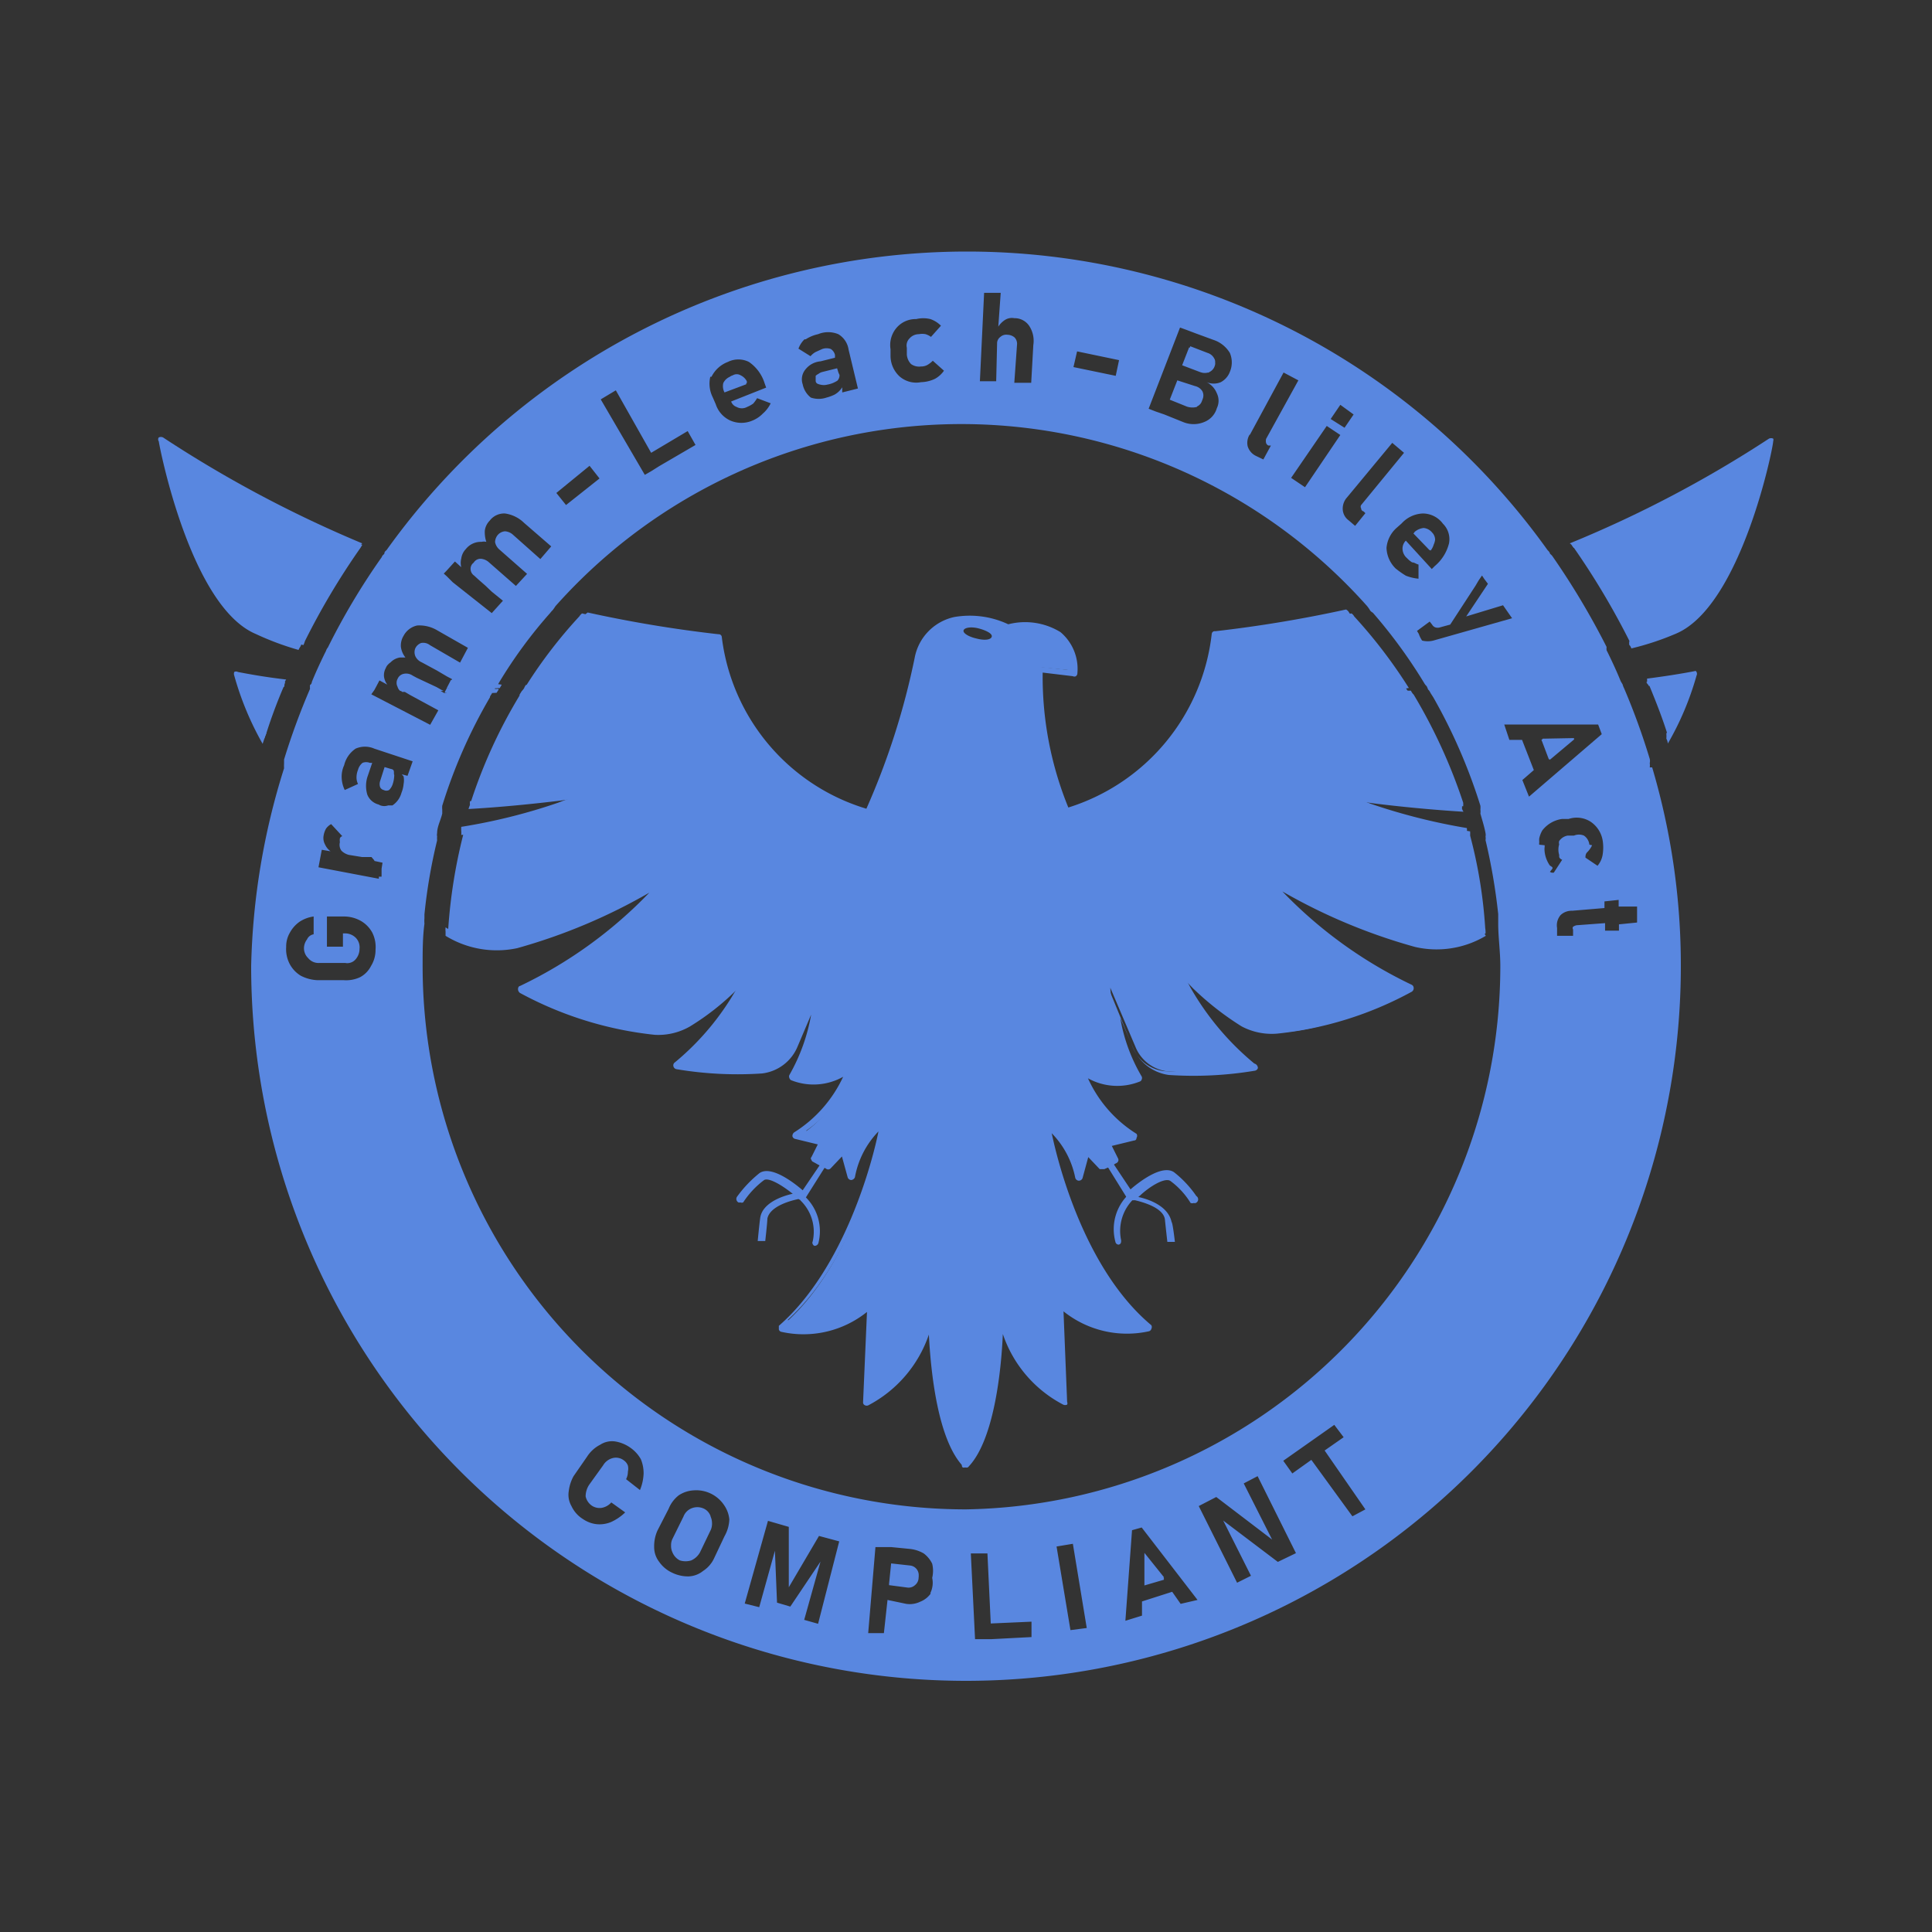 <svg xmlns="http://www.w3.org/2000/svg" id="Layer_1" data-name="Layer 1" viewBox="0 0 64 64"><rect x="0" y="0" width="64" height="64" fill="#333333" stroke="none"/><defs><style>.cls-1{fill:#5987e0;}.cls-2{fill:#fff;}</style></defs><path class="cls-1" d="M39.61,39.85a.07.07,0,0,1-.06,0,.16.16,0,0,1-.11,0,2.57,2.57,0,0,0-.67-.73c-.18-.12-.67.17-1,.48l-.19.16h-.1a.18.18,0,0,1-.09,0l-.06-.08-.62-1-.07-.08h0c0-.06,0-.12,0-.17h0a.12.12,0,0,1,.15,0v0l.08.1.58.87c.31-.27,1.05-.83,1.44-.57a3.56,3.56,0,0,1,.74.79A.13.13,0,0,1,39.61,39.85Z"></path><path class="cls-1" d="M38.92,41.14l-.25,0s-.07-.62-.08-.74c-.05-.4-.75-.59-1.08-.66h-.07a.18.18,0,0,1-.09,0,.37.37,0,0,1,0-.09.08.08,0,0,1,0,0s0,0,0,0l.06,0h.08a.48.48,0,0,1,.21,0c.38.08,1,.31,1.11.83C38.85,40.51,38.92,41.14,38.92,41.14Z"></path><path class="cls-1" d="M37.54,39.73h0v0a1.48,1.48,0,0,0-.4,1.36c0,.05,0,.12-.08.14h0a.11.11,0,0,1-.11-.09,1.6,1.6,0,0,1,.41-1.55l.05-.05s0,0,0,0l.06,0h.08l0,0A.13.13,0,0,1,37.54,39.73Z"></path><path class="cls-1" d="M54.54,22.59c.53-.07,1.06-.14,1.57-.24a10.31,10.31,0,0,1-.88,2.12,1.09,1.09,0,0,0,0-.17c-.17-.54-.38-1.07-.59-1.58C54.57,22.66,54.55,22.63,54.54,22.59Z"></path><path class="cls-1" d="M8.52,20.88c-2.1-.9-3.14-6.29-3.14-6.29A39.44,39.44,0,0,0,12,18.05l-.06.1a24,24,0,0,0-1.84,3.09.69.69,0,0,1-.05.13A15.35,15.35,0,0,1,8.52,20.88Z"></path><path class="cls-1" d="M9.41,22.72a16.55,16.55,0,0,0-.59,1.58,1.66,1.66,0,0,0-.06.16,10.39,10.39,0,0,1-.87-2.11c.51.1,1,.17,1.56.24Z"></path><path class="cls-1" d="M49.2,30.75a15.74,15.74,0,0,0-.5-3.07,1.21,1.21,0,0,0,0-.14,17.92,17.92,0,0,1-3.73-1,3.36,3.36,0,0,1-.4-.16l.4,0h0c.66.08,2,.24,3.5.33a.84.84,0,0,0,0-.12,17.89,17.89,0,0,0-1.64-3.58.38.38,0,0,1-.09-.13h-.6l.53-.09-.07-.11a16.56,16.56,0,0,0-1.74-2.26.28.28,0,0,0-.09-.1,33,33,0,0,1-4.44.72,6.89,6.89,0,0,1-5,5.81c-.92-1.52-.9-4.75-.9-4.75l1.11.11c0-2.07-2.18-1.5-2.18-1.5a3,3,0,0,0-1.75-.25,1.65,1.65,0,0,0-1.22,1.26,21.65,21.65,0,0,1-1.67,5.13,6.9,6.9,0,0,1-5-5.81,33,33,0,0,1-4.44-.72.43.43,0,0,0-.09.1,15.8,15.8,0,0,0-1.74,2.26.54.54,0,0,0-.06.11l.53.09h-.61l-.08.13a16.84,16.84,0,0,0-1.64,3.58.34.34,0,0,0,0,.12c1.46-.09,2.84-.25,3.49-.33h0l.39,0a2.93,2.93,0,0,1-.39.16,18.76,18.76,0,0,1-3.74,1,1,1,0,0,1,0,.13,17.39,17.39,0,0,0-.49,3.07h0a.71.71,0,0,0,0,.14,3.1,3.1,0,0,0,2.31.38A18.61,18.61,0,0,0,22.22,29a15.74,15.74,0,0,1-4.94,3.79s3.93,2.12,5.52,1.13a10.24,10.24,0,0,0,1.87-1.52c.18-.22.29-.38.34-.42s-.1.22-.23.46a9.21,9.21,0,0,1-2.33,2.93,11.93,11.93,0,0,0,2.81.13,1.29,1.29,0,0,0,1.06-.82l.84-1.95a7.4,7.4,0,0,1-.89,3,2,2,0,0,0,1.91-.27,4.27,4.27,0,0,1-1.78,2.22l.89.21-.3.56.19.09.22.1,0,0,.51-.58.26.9s.35-1.52,1.07-1.64c0,0-.76,4.46-3.38,6.64a3.17,3.17,0,0,0,2.92-.87l-.12,3.34a4.4,4.4,0,0,0,2.16-2.91s0,3.67,1.07,4.91a.31.31,0,0,0,.07.09.34.34,0,0,0,.08-.09c1.07-1.24,1.08-4.91,1.08-4.91a4.37,4.37,0,0,0,2.16,2.91l-.12-3.34a3.17,3.17,0,0,0,2.92.87c-2.62-2.18-3.39-6.64-3.39-6.64.72.12,1.06,1.64,1.06,1.64l.27-.9.52.58h0l.41-.2-.31-.56.9-.21a4.27,4.27,0,0,1-1.78-2.22,2,2,0,0,0,1.9.27,7.32,7.32,0,0,1-.88-3l.83,1.95a1.31,1.31,0,0,0,1.07.82,11.78,11.78,0,0,0,2.8-.13,9.21,9.21,0,0,1-2.33-2.93A4.51,4.51,0,0,1,39,32l.31.38h0a9.65,9.65,0,0,0,1.88,1.55c1.59,1,5.52-1.13,5.52-1.13A15.74,15.74,0,0,1,41.77,29a18.75,18.75,0,0,0,5.14,2.3,3.09,3.09,0,0,0,2.3-.38A.76.76,0,0,0,49.2,30.75Zm-16.86-9.6c-.26-.06-.45-.18-.42-.27s.25-.13.51-.06.46.18.42.28S32.6,21.22,32.34,21.15Z"></path><path class="cls-1" d="M58.63,14.59S57.58,20,55.47,20.88a13.7,13.7,0,0,1-1.49.49.33.33,0,0,1,0-.13,25.18,25.18,0,0,0-1.84-3.09l-.07-.1A39.59,39.59,0,0,0,58.63,14.59Z"></path><path class="cls-1" d="M41.67,35.38a.13.13,0,0,1-.11.09,12.31,12.31,0,0,1-2.84.14,1.51,1.51,0,0,1-1.18-.89l-.43-1a5.69,5.69,0,0,0,.71,1.94.12.12,0,0,1,0,.1.1.1,0,0,1-.07.07,2,2,0,0,1-1.71-.11,4.21,4.21,0,0,0,1.61,1.84.12.12,0,0,1,0,.13s0,.09-.08.09l-.74.18.21.42a.11.11,0,0,1,0,.09.13.13,0,0,1-.08.07l-.15.09-.23.1,0,0c-.06,0-.12,0-.15,0l-.38-.4-.19.7a.13.13,0,0,1-.14.08.13.13,0,0,1-.1-.09,2.93,2.93,0,0,0-.78-1.48c.19.92,1.07,4.5,3.3,6.36a.13.13,0,0,1,0,.12.11.11,0,0,1-.08.08,3.36,3.36,0,0,1-2.83-.66l.12,3a.11.11,0,0,1,0,.09.15.15,0,0,1-.13,0,4.12,4.12,0,0,1-2-2.34c-.05,1.19-.29,3.55-1.16,4.42a.18.18,0,0,1-.09,0,.12.12,0,0,1-.08,0l0,0a.09.09,0,0,1,0-.13h0a.52.52,0,0,0,.07-.11c1-1.2,1-4.76,1-4.8s.05-.1.12-.11a.12.12,0,0,1,.13.09,4.52,4.52,0,0,0,1.92,2.71l-.13-3.1a.14.14,0,0,1,.09-.14.1.1,0,0,1,.13,0,3,3,0,0,0,2.55.87c-2.46-2.24-3.22-6.49-3.23-6.55a.11.11,0,0,1,0-.1.13.13,0,0,1,.1,0c.54.08.89.83,1,1.32l.16-.5a.09.09,0,0,1,.08-.07.14.14,0,0,1,.13,0l.45.5,0,0h0l.17-.08-.24-.45a.16.16,0,0,1,0-.12.13.13,0,0,1,.1-.06l.61-.16a4.16,4.16,0,0,1-1.59-2.13.14.14,0,0,1,0-.13.15.15,0,0,1,.16,0,2,2,0,0,0,1.63.33,7.82,7.82,0,0,1-.82-2.9.14.14,0,0,1,.1-.13.11.11,0,0,1,.14.07l.82,2a1.29,1.29,0,0,0,1,.75,10.8,10.8,0,0,0,2.5-.11A9.33,9.33,0,0,1,38.88,32s0,0,0,0,0-.06,0-.07,0,0,0,0a.1.1,0,0,1,.17,0h0s0,0,0,0h0s0,0,0,0,.09.22.19.42h0c.07.11.13.25.21.39h0a9.13,9.13,0,0,0,2.1,2.49A.16.16,0,0,1,41.67,35.38Z"></path><path class="cls-1" d="M48.7,27.68a15.18,15.18,0,0,1-4.18-1.18l-.05,0a.13.13,0,0,1,0-.16.1.1,0,0,1,.1-.07s0,0,0,0h0a2.25,2.25,0,0,0,.34.16h0c.12.06.28.11.48.19h0a20,20,0,0,0,3.2.81.3.3,0,0,1,0,.12A1.21,1.21,0,0,1,48.7,27.68Z"></path><path class="cls-1" d="M49.22,31h0a3.18,3.18,0,0,1-2.34.37,18.93,18.93,0,0,1-4.4-1.84,14.73,14.73,0,0,0,4.28,3.09.12.12,0,0,1,.07.1.14.14,0,0,1-.06.13,11.84,11.84,0,0,1-4.46,1.39A2.13,2.13,0,0,1,41.13,34a9.71,9.71,0,0,1-1.6-1.25h0l-.31-.32a2.73,2.73,0,0,1-.31-.4.08.08,0,0,1,0-.12s0,0,0,0a.12.12,0,0,1,.17,0h0a8.49,8.49,0,0,0,2.16,1.89c1.29.81,4.3-.58,5.17-1a16,16,0,0,1-4.75-3.71.12.12,0,0,1,0-.16.11.11,0,0,1,.16,0,19,19,0,0,0,5.1,2.27,2.92,2.92,0,0,0,2.26-.41.76.76,0,0,1,0,.15A.57.57,0,0,1,49.22,31Z"></path><path class="cls-1" d="M46.76,23.05l-.7,0a.15.15,0,0,1-.12-.12.14.14,0,0,1,.11-.13l.48-.07.07.11.07.1A.38.38,0,0,0,46.76,23.05Z"></path><path class="cls-1" d="M56.2,22.26a.13.13,0,0,1,0,.12,9.75,9.75,0,0,1-.95,2.25.43.43,0,0,0-.05-.16,1.09,1.09,0,0,0,0-.17,10.35,10.35,0,0,0,.76-1.8c-.45.09-.89.16-1.35.22,0-.06,0-.09-.05-.13a.58.58,0,0,0,0-.11c.54-.07,1.07-.15,1.59-.25Q56.17,22.21,56.2,22.26Z"></path><path class="cls-1" d="M8.47,21c-2.15-.91-3.18-6.15-3.21-6.38a.11.11,0,0,1,0-.13.17.17,0,0,1,.14,0A40.1,40.1,0,0,0,12,18a.39.39,0,0,0-.08.1l-.06.1a39.32,39.32,0,0,1-6.35-3.29c.26,1.12,1.27,5.15,3,5.9a9.73,9.73,0,0,0,1.49.48.69.69,0,0,1-.05.13.54.54,0,0,0-.06.11A9.44,9.44,0,0,1,8.47,21Z"></path><path class="cls-1" d="M18,22.91a.12.12,0,0,1-.11.12l-.69,0,.08-.13a.87.87,0,0,0,.08-.1.54.54,0,0,1,.06-.11l.48.07A.11.11,0,0,1,18,22.91Z"></path><path class="cls-1" d="M8.06,22.5a11.22,11.22,0,0,0,.76,1.8,1.66,1.66,0,0,0-.06.16l-.06.18a10,10,0,0,1-.94-2.26.17.17,0,0,1,0-.12.12.12,0,0,1,.12,0c.52.1,1,.18,1.6.25a.54.54,0,0,0-.06.11l0,.13C8.94,22.66,8.51,22.59,8.06,22.5Z"></path><path class="cls-1" d="M19.59,26.37l0,0a.1.1,0,0,1-.06.08l-.05,0H19.3l-.24,0-.48.07h0c-.91.11-2,.22-3.06.28a1.21,1.21,0,0,1,.05-.14.34.34,0,0,1,0-.12c1.09-.08,2.33-.18,3.67-.36l.15,0h0a.07.07,0,0,1,.07,0s0,0,0,.05,0,0,0,0S19.59,26.36,19.59,26.37Z"></path><path class="cls-1" d="M44.79,20.45a33.82,33.82,0,0,1-4.41.73A7,7,0,0,1,35.33,27a.14.14,0,0,1-.14,0c-.93-1.54-.93-4.7-.93-4.82a.15.15,0,0,1,0-.1.11.11,0,0,1,.11,0l1,.11a1.35,1.35,0,0,0-.45-1,2.14,2.14,0,0,0-1.57-.21h-.08a2.75,2.75,0,0,0-1.68-.25,1.51,1.51,0,0,0-1.12,1.16A22.9,22.9,0,0,1,28.79,27a.12.12,0,0,1-.1.05h0a7,7,0,0,1-5-5.81,33.35,33.35,0,0,1-4.43-.73.43.43,0,0,1,.09-.1.34.34,0,0,1,.12-.12,42,42,0,0,0,4.33.72.1.1,0,0,1,.11.09,6.8,6.8,0,0,0,4.79,5.69,24.34,24.34,0,0,0,1.6-5,1.7,1.7,0,0,1,1.31-1.35,3,3,0,0,1,1.79.24,2.24,2.24,0,0,1,1.73.26,1.59,1.59,0,0,1,.56,1.36.12.12,0,0,1-.05.1.11.11,0,0,1-.1,0l-1-.12a11.45,11.45,0,0,0,.85,4.47A6.83,6.83,0,0,0,40.14,21a.1.1,0,0,1,.12-.09,42.93,42.93,0,0,0,4.33-.72.25.25,0,0,1,.11.12A.28.28,0,0,1,44.79,20.45Z"></path><path class="cls-1" d="M58.74,14.61c0,.23-1.07,5.47-3.22,6.38a9.1,9.1,0,0,1-1.48.49.29.29,0,0,0-.06-.11.33.33,0,0,1,0-.13,10.11,10.11,0,0,0,1.49-.48c1.74-.75,2.76-4.78,3-5.9a39.65,39.65,0,0,1-6.34,3.29l-.07-.1A.25.25,0,0,0,52,18a38.94,38.94,0,0,0,6.6-3.47.17.17,0,0,1,.14,0A.11.11,0,0,1,58.74,14.61Z"></path><path class="cls-1" d="M48.48,26.89c-1-.06-2.13-.17-3-.28h0l-.48-.07-.25,0h-.17l-.05,0a.14.14,0,0,1-.07-.11.11.11,0,0,1,.14-.12s0,0,0,0h.14c1.36.18,2.59.28,3.69.36a.84.84,0,0,1,0,.12A.57.57,0,0,0,48.48,26.89Z"></path><path class="cls-1" d="M19.57,26.4a.1.1,0,0,1-.06.08l-.05,0a15.35,15.35,0,0,1-4.18,1.18,1,1,0,0,0,0-.13,1,1,0,0,1,0-.14,19.07,19.07,0,0,0,3.21-.8h0c.2-.08.36-.13.47-.19h0a2.25,2.25,0,0,0,.34-.16s0,0,0,0h0a.07.07,0,0,1,.07,0s0,0,0,.05,0,0,0,0A.07.07,0,0,1,19.57,26.4Z"></path><path class="cls-1" d="M25.11,32v0a3.08,3.08,0,0,1-.32.4c-.09.09-.2.22-.33.33v0A8.44,8.44,0,0,1,22.86,34a2.1,2.1,0,0,1-1.17.28,12,12,0,0,1-4.47-1.39.16.16,0,0,1-.06-.13s0-.09.07-.1a14.73,14.73,0,0,0,4.28-3.09,18.91,18.91,0,0,1-4.38,1.84A3.24,3.24,0,0,1,14.76,31c0-.05,0-.09,0-.14a.71.71,0,0,1,0-.14,3,3,0,0,0,2.27.4,19.51,19.51,0,0,0,5.1-2.27.1.1,0,0,1,.15,0,.12.12,0,0,1,0,.16,16.05,16.05,0,0,1-4.74,3.71c.87.43,3.87,1.82,5.16,1a8.18,8.18,0,0,0,2.16-1.87l0-.05a.1.1,0,0,1,.17,0A.09.09,0,0,1,25.11,32Z"></path><path class="cls-1" d="M32.08,48.58a.18.18,0,0,1-.09,0,.12.12,0,0,1-.08,0l0,0c-.86-.89-1.08-3.2-1.14-4.37a4.16,4.16,0,0,1-2,2.34.13.13,0,0,1-.12,0,.1.1,0,0,1-.06-.09l.13-3a3.36,3.36,0,0,1-2.83.66.11.11,0,0,1-.09-.08c0-.05,0-.09,0-.12C28,42,28.92,38.4,29.1,37.48A2.93,2.93,0,0,0,28.32,39a.15.15,0,0,1-.12.09.13.13,0,0,1-.12-.09l-.19-.69-.38.4a.11.11,0,0,1-.15,0l-.26-.13-.16-.09a.09.09,0,0,1-.06-.07.06.06,0,0,1,0-.09l.21-.42-.74-.18a.12.12,0,0,1-.1-.09.15.15,0,0,1,.06-.13,4.32,4.32,0,0,0,1.62-1.84,2,2,0,0,1-1.73.11.13.13,0,0,1-.05-.07.11.11,0,0,1,0-.1,6.16,6.16,0,0,0,.72-2l-.45,1.06a1.46,1.46,0,0,1-1.18.89,12.2,12.2,0,0,1-2.82-.14.13.13,0,0,1-.11-.09.12.12,0,0,1,.05-.14,8.77,8.77,0,0,0,2.06-2.47v0c.08-.13.15-.27.22-.37.12-.25.19-.42.22-.47a.12.12,0,0,1,.16-.06.1.1,0,0,1,.06.15v0a9.71,9.71,0,0,1-2.36,3.24,10.68,10.68,0,0,0,2.49.11,1.22,1.22,0,0,0,1-.75l.83-2a.15.15,0,0,1,.16-.07.11.11,0,0,1,.08.13,7.52,7.52,0,0,1-.81,2.9,2.06,2.06,0,0,0,1.64-.33.12.12,0,0,1,.14,0,.15.15,0,0,1,.05.13,4.21,4.21,0,0,1-1.6,2.13l.63.16s.08,0,.09.06a.13.13,0,0,1,0,.12l-.24.45.18.08,0,0,.45-.5a.12.12,0,0,1,.12,0,.11.11,0,0,1,.09.08l.14.49c.18-.49.51-1.24,1.06-1.32a.14.14,0,0,1,.1,0,.09.09,0,0,1,0,.1c0,.06-.76,4.31-3.23,6.55A3,3,0,0,0,28.71,43c.05,0,.1-.07.14,0a.14.14,0,0,1,.09.14l-.13,3.1a4.56,4.56,0,0,0,1.92-2.71c0-.06.07-.11.15-.09a.1.1,0,0,1,.09.11s0,3.6,1,4.8a.31.31,0,0,0,.08.11h0A.13.13,0,0,1,32.08,48.58Z"></path><path class="cls-1" d="M27.4,38.58s0,0,0,0l-.07.08-.63,1-.05.08a.18.18,0,0,1-.1,0h0l-.07,0h0a1.37,1.37,0,0,0-.18-.16c-.37-.31-.86-.6-1-.48a2.87,2.87,0,0,0-.68.73.12.12,0,0,1-.1,0,.07.07,0,0,1-.06,0,.13.13,0,0,1-.05-.18,4,4,0,0,1,.75-.79c.38-.26,1.12.3,1.43.57l.59-.87.08-.1v0a.12.12,0,0,1,.21.12Z"></path><path class="cls-1" d="M26.66,39.62a.15.15,0,0,1,0,.09.18.18,0,0,1-.1,0h-.06c-.32.06-1,.25-1.08.66,0,.12-.07.74-.07.74l-.25,0s.06-.62.08-.74c.05-.51.72-.75,1.1-.83a.48.48,0,0,1,.2,0h.08a.09.09,0,0,1,.07,0s0,0,0,0A.08.08,0,0,1,26.66,39.62Z"></path><path class="cls-1" d="M27.11,41.18a.13.13,0,0,1-.12.09h0c-.05,0-.1-.09-.07-.14a1.44,1.44,0,0,0-.4-1.36l0,0h0a.15.15,0,0,1,0-.18l0,0h.08a.09.09,0,0,1,.07,0s0,0,0,0a.11.11,0,0,1,0,.05A1.58,1.58,0,0,1,27.11,41.18Z"></path><path class="cls-2" d="M47.46,22.8l-.05,0h.06Z"></path><path class="cls-2" d="M21.57,15.6l.27-.15v0Z"></path><path class="cls-1" d="M51.34,28.7a1,1,0,0,1-.17-.44.91.91,0,0,1,0-.23c-.6-.06-1.13-.13-1.63-.21a19.57,19.57,0,0,1,.42,2.45,9.36,9.36,0,0,0,1.47-1.51Zm0,0a1,1,0,0,1-.17-.44.91.91,0,0,1,0-.23c-.6-.06-1.13-.13-1.63-.21a19.57,19.57,0,0,1,.42,2.45,9.36,9.36,0,0,0,1.47-1.51Zm0,0a1,1,0,0,1-.17-.44.91.91,0,0,1,0-.23c-.6-.06-1.13-.13-1.63-.21a19.57,19.57,0,0,1,.42,2.45,9.36,9.36,0,0,0,1.47-1.51Zm0,0a1,1,0,0,1-.17-.44.91.91,0,0,1,0-.23c-.6-.06-1.13-.13-1.63-.21a19.57,19.57,0,0,1,.42,2.45,9.36,9.36,0,0,0,1.47-1.51Zm0,0a1,1,0,0,1-.17-.44.91.91,0,0,1,0-.23c-.6-.06-1.13-.13-1.63-.21a19.57,19.57,0,0,1,.42,2.45,9.36,9.36,0,0,0,1.47-1.51Zm0,0a1,1,0,0,1-.17-.44.91.91,0,0,1,0-.23c-.6-.06-1.13-.13-1.63-.21a19.57,19.57,0,0,1,.42,2.45,9.36,9.36,0,0,0,1.47-1.51Zm0,0a1,1,0,0,1-.17-.44.91.91,0,0,1,0-.23c-.6-.06-1.13-.13-1.63-.21a19.57,19.57,0,0,1,.42,2.45,9.36,9.36,0,0,0,1.47-1.51ZM14.78,22.38l.19.1,0,.05,1.58.27a1.27,1.27,0,0,0,.07-.12C16.08,22.61,15.45,22.49,14.78,22.38Zm1.74.42v0h.06Zm-1.72,0-.07.13a16.35,16.35,0,0,0,1.72,0l.07-.11C16,22.83,15.46,22.83,14.8,22.8Zm36.54,5.9a1,1,0,0,1-.17-.44.91.91,0,0,1,0-.23c-.6-.06-1.13-.13-1.63-.21a19.57,19.57,0,0,1,.42,2.45,9.36,9.36,0,0,0,1.47-1.51ZM14.78,22.38l.19.1,0,.05,1.58.27a1.27,1.27,0,0,0,.07-.12C16.08,22.61,15.45,22.49,14.78,22.38Zm1.74.42v0h.06Zm-1.72,0-.07.13a16.35,16.35,0,0,0,1.72,0l.07-.11C16,22.83,15.46,22.83,14.8,22.8Zm36.54,5.9a1,1,0,0,1-.17-.44.91.91,0,0,1,0-.23c-.6-.06-1.13-.13-1.63-.21a19.57,19.57,0,0,1,.42,2.45,9.36,9.36,0,0,0,1.47-1.51ZM14.78,22.38l.19.1,0,.05,1.58.27a1.27,1.27,0,0,0,.07-.12C16.08,22.61,15.45,22.49,14.78,22.38Zm1.74.42v0h.06Zm-1.72,0-.07.13a16.35,16.35,0,0,0,1.72,0l.07-.11C16,22.83,15.46,22.83,14.8,22.8Zm-2.67,5.32a3.58,3.58,0,0,0,.27.38h0l.33.07-.05.32a8.55,8.55,0,0,0,1.38,1.38,17.9,17.9,0,0,1,.42-2.45C13.79,27.92,13,28,12.13,28.12Zm39.21.58a1,1,0,0,1-.17-.44.91.91,0,0,1,0-.23c-.6-.06-1.13-.13-1.63-.21a19.57,19.57,0,0,1,.42,2.45,9.36,9.36,0,0,0,1.47-1.51ZM14.78,22.38l.19.1,0,.05,1.58.27a1.27,1.27,0,0,0,.07-.12C16.08,22.61,15.45,22.49,14.78,22.38Zm1.74.42v0h.06Zm-1.72,0-.07.13a16.35,16.35,0,0,0,1.72,0l.07-.11C16,22.83,15.46,22.83,14.8,22.8Zm-2.67,5.32a3.58,3.58,0,0,0,.27.38h0l.33.07-.05.32a8.55,8.55,0,0,0,1.38,1.38,17.9,17.9,0,0,1,.42-2.45C13.79,27.92,13,28,12.13,28.12Zm39.21.58a1,1,0,0,1-.17-.44.91.91,0,0,1,0-.23c-.6-.06-1.13-.13-1.63-.21a19.57,19.57,0,0,1,.42,2.45,9.36,9.36,0,0,0,1.47-1.51ZM14.78,22.38l.19.1,0,.05,1.58.27a1.27,1.27,0,0,0,.07-.12C16.08,22.61,15.45,22.49,14.78,22.38Zm1.74.42v0h.06Zm-1.72,0-.07.13a16.35,16.35,0,0,0,1.72,0l.07-.11C16,22.83,15.46,22.83,14.8,22.8Zm-2.67,5.32a3.58,3.58,0,0,0,.27.38h0l.33.07-.05.32a8.55,8.55,0,0,0,1.38,1.38,17.9,17.9,0,0,1,.42-2.45C13.79,27.92,13,28,12.13,28.12ZM37.91,51.48l0,1,.65-.19ZM51.34,28.7a1,1,0,0,1-.17-.44.91.91,0,0,1,0-.23c-.6-.06-1.13-.13-1.63-.21a19.57,19.57,0,0,1,.42,2.45,9.36,9.36,0,0,0,1.47-1.51ZM14.78,22.38l.19.1,0,.05,1.58.27a1.27,1.27,0,0,0,.07-.12C16.08,22.61,15.45,22.49,14.78,22.38Zm1.74.42v0h.06Zm-1.72,0-.07.13a16.35,16.35,0,0,0,1.72,0l.07-.11C16,22.83,15.46,22.83,14.8,22.8Zm-2.67,5.32a3.58,3.58,0,0,0,.27.38h0l.33.07-.05.32a8.55,8.55,0,0,0,1.38,1.38,17.9,17.9,0,0,1,.42-2.45C13.79,27.92,13,28,12.13,28.12ZM37.91,51.48l0,1,.65-.19Zm0,0,0,1,.65-.19ZM51.34,28.7a1,1,0,0,1-.17-.44.91.91,0,0,1,0-.23c-.6-.06-1.13-.13-1.63-.21a19.57,19.57,0,0,1,.42,2.45,9.36,9.36,0,0,0,1.47-1.51ZM14.78,22.38l.19.1,0,.05,1.58.27a1.27,1.27,0,0,0,.07-.12C16.08,22.61,15.45,22.49,14.78,22.38Zm1.74.42v0h.06Zm-1.72,0-.07.13a16.35,16.35,0,0,0,1.72,0l.07-.11C16,22.83,15.46,22.83,14.8,22.8Zm-2.67,5.32a3.58,3.58,0,0,0,.27.38h0l.33.07-.05.32a8.55,8.55,0,0,0,1.38,1.38,17.9,17.9,0,0,1,.42-2.45C13.79,27.92,13,28,12.13,28.12ZM37.91,51.48l0,1,.65-.19ZM30.36,52a.33.33,0,0,0-.21-.11l-.63-.07-.07.69.61.08a.31.31,0,0,0,.25-.08.32.32,0,0,0,.12-.25A.33.33,0,0,0,30.36,52Zm7.55-.53,0,1,.65-.19ZM51.34,28.7a1,1,0,0,1-.17-.44.91.91,0,0,1,0-.23c-.6-.06-1.13-.13-1.63-.21a19.57,19.57,0,0,1,.42,2.45,9.36,9.36,0,0,0,1.47-1.51ZM14.78,22.38l.19.1,0,.05,1.58.27a1.27,1.27,0,0,0,.07-.12C16.08,22.61,15.45,22.49,14.78,22.38Zm1.74.42v0h.06Zm-1.72,0-.07.13a16.35,16.35,0,0,0,1.72,0l.07-.11C16,22.83,15.46,22.83,14.8,22.8Zm-2.67,5.32a3.58,3.58,0,0,0,.27.38h0l.33.07-.05.32a8.55,8.55,0,0,0,1.38,1.38,17.9,17.9,0,0,1,.42-2.45C13.79,27.92,13,28,12.13,28.12ZM37.91,51.48l0,1,.65-.19ZM30.36,52a.33.33,0,0,0-.21-.11l-.63-.07-.07.69.61.08a.31.31,0,0,0,.25-.08.32.32,0,0,0,.12-.25A.33.33,0,0,0,30.36,52Zm-6.82-1.77a.43.43,0,0,0-.26-.27.51.51,0,0,0-.36,0,.48.48,0,0,0-.28.28l-.37.75a.47.47,0,0,0,0,.38.52.52,0,0,0,.25.28.64.64,0,0,0,.38,0,.62.62,0,0,0,.29-.27l.36-.75A.53.53,0,0,0,23.54,50.24ZM30.36,52a.33.33,0,0,0-.21-.11l-.63-.07-.07.69.61.08a.31.31,0,0,0,.25-.08.32.32,0,0,0,.12-.25A.33.33,0,0,0,30.36,52Zm7.55-.53,0,1,.65-.19ZM51.34,28.7a1,1,0,0,1-.17-.44.91.91,0,0,1,0-.23c-.6-.06-1.13-.13-1.63-.21a19.57,19.57,0,0,1,.42,2.45,9.36,9.36,0,0,0,1.47-1.51ZM14.78,22.38l.19.1,0,.05,1.58.27a1.27,1.27,0,0,0,.07-.12C16.08,22.61,15.45,22.49,14.78,22.38Zm1.74.42v0h.06Zm-1.72,0-.07.13a16.35,16.35,0,0,0,1.72,0l.07-.11C16,22.83,15.46,22.83,14.8,22.8Zm-2.67,5.32a3.58,3.58,0,0,0,.27.38h0l.33.07-.05.32a8.55,8.55,0,0,0,1.38,1.38,17.9,17.9,0,0,1,.42-2.45C13.79,27.92,13,28,12.13,28.12ZM37.91,51.48l0,1,.65-.19ZM30.36,52a.33.33,0,0,0-.21-.11l-.63-.07-.07.69.61.08a.31.31,0,0,0,.25-.08.32.32,0,0,0,.12-.25A.33.33,0,0,0,30.36,52Zm-6.82-1.77a.43.43,0,0,0-.26-.27.51.51,0,0,0-.36,0,.48.48,0,0,0-.28.28l-.37.75a.47.47,0,0,0,0,.38.52.52,0,0,0,.25.28.64.64,0,0,0,.38,0,.62.62,0,0,0,.29-.27l.36-.75A.53.53,0,0,0,23.54,50.24Zm0,0a.43.43,0,0,0-.26-.27.51.51,0,0,0-.36,0,.48.48,0,0,0-.28.28l-.37.75a.47.47,0,0,0,0,.38.52.52,0,0,0,.25.28.64.64,0,0,0,.38,0,.62.62,0,0,0,.29-.27l.36-.75A.53.53,0,0,0,23.54,50.24ZM30.36,52a.33.33,0,0,0-.21-.11l-.63-.07-.07.69.61.08a.31.31,0,0,0,.25-.08.32.32,0,0,0,.12-.25A.33.33,0,0,0,30.36,52Zm7.55-.53,0,1,.65-.19ZM51.34,28.7a1,1,0,0,1-.17-.44.91.91,0,0,1,0-.23c-.6-.06-1.13-.13-1.63-.21a19.57,19.57,0,0,1,.42,2.45,9.36,9.36,0,0,0,1.47-1.51ZM14.78,22.38l.19.1,0,.05,1.58.27a1.27,1.27,0,0,0,.07-.12C16.08,22.61,15.45,22.49,14.78,22.38Zm1.74.42v0h.06Zm-1.72,0-.07.13a16.35,16.35,0,0,0,1.72,0l.07-.11C16,22.83,15.46,22.83,14.8,22.8Zm-2.67,5.32a3.58,3.58,0,0,0,.27.38h0l.33.07-.05.32a8.55,8.55,0,0,0,1.38,1.38,17.9,17.9,0,0,1,.42-2.45C13.79,27.92,13,28,12.13,28.12ZM37.91,51.48l0,1,.65-.19ZM30.36,52a.33.33,0,0,0-.21-.11l-.63-.07-.07.69.61.08a.31.31,0,0,0,.25-.08.32.32,0,0,0,.12-.25A.33.33,0,0,0,30.36,52Zm-6.82-1.77a.43.43,0,0,0-.26-.27.51.51,0,0,0-.36,0,.48.48,0,0,0-.28.28l-.37.75a.47.47,0,0,0,0,.38.52.52,0,0,0,.25.28.64.64,0,0,0,.38,0,.62.62,0,0,0,.29-.27l.36-.75A.53.53,0,0,0,23.54,50.24ZM51.68,28.1a.38.38,0,0,0,0,.1.38.38,0,0,0,0,.13,1,1,0,0,1,.15-.21ZM23.54,50.24a.43.43,0,0,0-.26-.27.51.51,0,0,0-.36,0,.48.48,0,0,0-.28.28l-.37.75a.47.47,0,0,0,0,.38.52.52,0,0,0,.25.28.64.64,0,0,0,.38,0,.62.62,0,0,0,.29-.27l.36-.75A.53.53,0,0,0,23.54,50.24ZM30.36,52a.33.33,0,0,0-.21-.11l-.63-.07-.07.69.61.08a.31.31,0,0,0,.25-.08.32.32,0,0,0,.12-.25A.33.33,0,0,0,30.36,52Zm7.55-.53,0,1,.65-.19Zm13.18-27,.25.66.81-.68Zm.25,4.2a1,1,0,0,1-.17-.44.91.91,0,0,1,0-.23c-.6-.06-1.13-.13-1.63-.21a19.57,19.57,0,0,1,.42,2.45,9.36,9.36,0,0,0,1.47-1.51ZM14.78,22.38l.19.1,0,.05,1.58.27a1.27,1.27,0,0,0,.07-.12C16.08,22.61,15.45,22.49,14.78,22.38Zm1.74.42v0h.06Zm-1.72,0-.07.13a16.35,16.35,0,0,0,1.72,0l.07-.11C16,22.83,15.46,22.83,14.8,22.8Zm-2.67,5.32a3.58,3.58,0,0,0,.27.38h0l.33.07-.05.32a8.55,8.55,0,0,0,1.38,1.38,17.9,17.9,0,0,1,.42-2.45C13.79,27.92,13,28,12.13,28.12ZM37.91,51.48l0,1,.65-.19ZM30.36,52a.33.33,0,0,0-.21-.11l-.63-.07-.07.69.61.08a.31.31,0,0,0,.25-.08.32.32,0,0,0,.12-.25A.33.33,0,0,0,30.36,52Zm-6.82-1.77a.43.43,0,0,0-.26-.27.51.51,0,0,0-.36,0,.48.48,0,0,0-.28.28l-.37.75a.47.47,0,0,0,0,.38.52.52,0,0,0,.25.28.64.64,0,0,0,.38,0,.62.62,0,0,0,.29-.27l.36-.75A.53.53,0,0,0,23.54,50.24ZM51.09,24.5l.25.66.81-.68Zm.59,3.6a.38.38,0,0,0,0,.1.38.38,0,0,0,0,.13,1,1,0,0,1,.15-.21ZM23.54,50.24a.43.43,0,0,0-.26-.27.51.51,0,0,0-.36,0,.48.48,0,0,0-.28.28l-.37.75a.47.47,0,0,0,0,.38.52.52,0,0,0,.25.28.64.64,0,0,0,.38,0,.62.62,0,0,0,.29-.27l.36-.75A.53.53,0,0,0,23.54,50.24ZM30.36,52a.33.33,0,0,0-.21-.11l-.63-.07-.07.69.61.08a.31.31,0,0,0,.25-.08.32.32,0,0,0,.12-.25A.33.33,0,0,0,30.36,52Zm7.55-.53,0,1,.65-.19Zm13.18-27,.25.66.81-.68Zm.25,4.2a1,1,0,0,1-.17-.44.91.91,0,0,1,0-.23c-.6-.06-1.13-.13-1.63-.21a19.57,19.57,0,0,1,.42,2.45,9.36,9.36,0,0,0,1.47-1.51ZM14.78,22.38l.19.1,0,.05,1.58.27a1.27,1.27,0,0,0,.07-.12C16.08,22.61,15.45,22.49,14.78,22.38Zm1.74.42v0h.06Zm-1.72,0-.07.13a16.35,16.35,0,0,0,1.72,0l.07-.11C16,22.83,15.46,22.83,14.8,22.8Zm-2.67,5.32a3.58,3.58,0,0,0,.27.38h0l.33.07-.05.32a8.55,8.55,0,0,0,1.38,1.38,17.9,17.9,0,0,1,.42-2.45C13.79,27.92,13,28,12.13,28.12ZM37.91,51.48l0,1,.65-.19ZM30.36,52a.33.33,0,0,0-.21-.11l-.63-.07-.07.69.61.08a.31.31,0,0,0,.25-.08.32.32,0,0,0,.12-.25A.33.33,0,0,0,30.36,52Zm-6.82-1.77a.43.43,0,0,0-.26-.27.51.51,0,0,0-.36,0,.48.48,0,0,0-.28.28l-.37.75a.47.47,0,0,0,0,.38.52.52,0,0,0,.25.28.64.64,0,0,0,.38,0,.62.62,0,0,0,.29-.27l.36-.75A.53.53,0,0,0,23.54,50.24ZM51.09,24.5l.25.66.81-.68Zm.59,3.6a.38.38,0,0,0,0,.1.38.38,0,0,0,0,.13,1,1,0,0,1,.15-.21ZM23.54,50.24a.43.43,0,0,0-.26-.27.51.51,0,0,0-.36,0,.48.48,0,0,0-.28.28l-.37.75a.47.47,0,0,0,0,.38.52.52,0,0,0,.25.28.64.64,0,0,0,.38,0,.62.62,0,0,0,.29-.27l.36-.75A.53.53,0,0,0,23.54,50.24ZM30.36,52a.33.33,0,0,0-.21-.11l-.63-.07-.07.69.61.08a.31.31,0,0,0,.25-.08.32.32,0,0,0,.12-.25A.33.33,0,0,0,30.36,52Zm7.55-.53,0,1,.65-.19Zm9.53-33.8a.41.41,0,0,0-.28-.15.55.55,0,0,0-.31.14l.54.56,0,0a.57.57,0,0,0,.12-.28A.34.34,0,0,0,47.44,17.68Zm3.65,6.82.25.66.81-.68Zm.25,4.2a1,1,0,0,1-.17-.44.91.91,0,0,1,0-.23c-.6-.06-1.13-.13-1.63-.21a19.57,19.57,0,0,1,.42,2.45,9.36,9.36,0,0,0,1.47-1.51ZM14.78,22.38l.19.1,0,.05,1.58.27a1.27,1.27,0,0,0,.07-.12C16.08,22.61,15.45,22.49,14.78,22.38Zm1.74.42v0h.06Zm-1.72,0-.07.13a16.35,16.35,0,0,0,1.72,0l.07-.11C16,22.83,15.46,22.83,14.8,22.8Zm-2.67,5.32a3.58,3.58,0,0,0,.27.38h0l.33.07-.05.32a8.55,8.55,0,0,0,1.38,1.38,17.9,17.9,0,0,1,.42-2.45C13.79,27.92,13,28,12.13,28.12ZM37.91,51.48l0,1,.65-.19ZM30.36,52a.33.33,0,0,0-.21-.11l-.63-.07-.07.69.61.08a.31.31,0,0,0,.25-.08.32.32,0,0,0,.12-.25A.33.33,0,0,0,30.36,52Zm-6.82-1.77a.43.43,0,0,0-.26-.27.51.51,0,0,0-.36,0,.48.48,0,0,0-.28.28l-.37.75a.47.47,0,0,0,0,.38.52.52,0,0,0,.25.28.64.64,0,0,0,.38,0,.62.62,0,0,0,.29-.27l.36-.75A.53.53,0,0,0,23.54,50.24Zm23.9-32.56a.41.41,0,0,0-.28-.15.55.55,0,0,0-.31.14l.54.56,0,0a.57.57,0,0,0,.12-.28A.34.34,0,0,0,47.44,17.68Zm3.65,6.82.25.66.81-.68Zm.59,3.6a.38.38,0,0,0,0,.1.38.38,0,0,0,0,.13,1,1,0,0,1,.15-.21ZM23.54,50.24a.43.43,0,0,0-.26-.27.51.51,0,0,0-.36,0,.48.48,0,0,0-.28.28l-.37.75a.47.47,0,0,0,0,.38.52.52,0,0,0,.25.28.64.64,0,0,0,.38,0,.62.62,0,0,0,.29-.27l.36-.75A.53.53,0,0,0,23.54,50.24ZM30.36,52a.33.33,0,0,0-.21-.11l-.63-.07-.07.69.61.08a.31.31,0,0,0,.25-.08.32.32,0,0,0,.12-.25A.33.33,0,0,0,30.36,52Zm7.55-.53,0,1,.65-.19Zm9.53-33.8a.41.41,0,0,0-.28-.15.55.55,0,0,0-.31.14l.54.56,0,0a.57.57,0,0,0,.12-.28A.34.34,0,0,0,47.44,17.68Zm3.65,6.82.25.66.81-.68Zm.25,4.2a1,1,0,0,1-.17-.44.91.91,0,0,1,0-.23c-.6-.06-1.13-.13-1.63-.21a19.57,19.57,0,0,1,.42,2.45,9.36,9.36,0,0,0,1.47-1.51ZM14.78,22.38l.19.1,0,.05,1.58.27a1.27,1.27,0,0,0,.07-.12C16.08,22.61,15.45,22.49,14.78,22.38Zm1.74.42v0h.06Zm-1.72,0-.07.13a16.35,16.35,0,0,0,1.72,0l.07-.11C16,22.83,15.46,22.83,14.8,22.8Zm-2.67,5.32a3.58,3.58,0,0,0,.27.38h0l.33.07-.05.32a8.55,8.55,0,0,0,1.38,1.38,17.9,17.9,0,0,1,.42-2.45C13.79,27.92,13,28,12.13,28.12ZM37.91,51.48l0,1,.65-.19ZM30.36,52a.33.33,0,0,0-.21-.11l-.63-.07-.07.69.61.08a.31.31,0,0,0,.25-.08.32.32,0,0,0,.12-.25A.33.33,0,0,0,30.36,52Zm-6.82-1.77a.43.43,0,0,0-.26-.27.51.51,0,0,0-.36,0,.48.48,0,0,0-.28.28l-.37.75a.47.47,0,0,0,0,.38.52.52,0,0,0,.25.28.64.64,0,0,0,.38,0,.62.62,0,0,0,.29-.27l.36-.75A.53.53,0,0,0,23.54,50.24Zm23.9-32.56a.41.41,0,0,0-.28-.15.55.55,0,0,0-.31.14l.54.56,0,0a.57.57,0,0,0,.12-.28A.34.34,0,0,0,47.44,17.68Zm3.65,6.82.25.66.81-.68Zm.59,3.6a.38.38,0,0,0,0,.1.38.38,0,0,0,0,.13,1,1,0,0,1,.15-.21ZM23.54,50.24a.43.43,0,0,0-.26-.27.51.51,0,0,0-.36,0,.48.48,0,0,0-.28.28l-.37.75a.47.47,0,0,0,0,.38.52.52,0,0,0,.25.28.64.64,0,0,0,.38,0,.62.62,0,0,0,.29-.27l.36-.75A.53.53,0,0,0,23.54,50.24ZM30.36,52a.33.33,0,0,0-.21-.11l-.63-.07-.07.69.61.08a.31.31,0,0,0,.25-.08.32.32,0,0,0,.12-.25A.33.33,0,0,0,30.36,52Zm7.55-.53,0,1,.65-.19ZM39.82,13a.38.38,0,0,0-.24-.17L39,12.6l-.25.64.57.23a.59.59,0,0,0,.32,0,.3.3,0,0,0,.18-.2h0A.31.31,0,0,0,39.82,13Zm.39-1.08a.37.37,0,0,0-.22-.18l-.57-.22-.23.59.58.22a.4.4,0,0,0,.28,0,.33.33,0,0,0,.17-.2A.21.21,0,0,0,40.21,11.91Zm7.23,5.77a.41.41,0,0,0-.28-.15.55.55,0,0,0-.31.14l.54.56,0,0a.57.57,0,0,0,.12-.28A.34.34,0,0,0,47.44,17.68Zm3.65,6.82.25.66.81-.68Zm.25,4.2a1,1,0,0,1-.17-.44.91.91,0,0,1,0-.23c-.6-.06-1.13-.13-1.63-.21a19.57,19.57,0,0,1,.42,2.45,9.36,9.36,0,0,0,1.47-1.51ZM14.78,22.38l.19.1,0,.05,1.58.27a1.27,1.27,0,0,0,.07-.12C16.08,22.61,15.45,22.49,14.78,22.38Zm1.74.42v0h.06Zm-1.72,0-.07.13a16.35,16.35,0,0,0,1.72,0l.07-.11C16,22.83,15.46,22.83,14.8,22.8Zm-2.67,5.32a3.58,3.58,0,0,0,.27.38h0l.33.07-.05.32a8.55,8.55,0,0,0,1.38,1.38,17.9,17.9,0,0,1,.42-2.45C13.79,27.92,13,28,12.13,28.12ZM37.91,51.48l0,1,.65-.19ZM30.36,52a.33.33,0,0,0-.21-.11l-.63-.07-.07.69.61.08a.31.31,0,0,0,.25-.08.32.32,0,0,0,.12-.25A.33.33,0,0,0,30.36,52Zm-6.82-1.77a.43.43,0,0,0-.26-.27.51.51,0,0,0-.36,0,.48.48,0,0,0-.28.28l-.37.75a.47.47,0,0,0,0,.38.52.52,0,0,0,.25.28.64.64,0,0,0,.38,0,.62.62,0,0,0,.29-.27l.36-.75A.53.53,0,0,0,23.54,50.24ZM40.21,11.91a.37.37,0,0,0-.22-.18l-.57-.22-.23.59.58.22a.4.4,0,0,0,.28,0,.33.33,0,0,0,.17-.2A.21.21,0,0,0,40.21,11.91ZM39.82,13a.38.38,0,0,0-.24-.17L39,12.6l-.25.64.57.23a.59.59,0,0,0,.32,0,.3.3,0,0,0,.18-.2h0A.31.31,0,0,0,39.82,13Zm7.62,4.69a.41.41,0,0,0-.28-.15.55.55,0,0,0-.31.14l.54.56,0,0a.57.57,0,0,0,.12-.28A.34.34,0,0,0,47.44,17.68Zm3.65,6.82.25.66.81-.68Zm.59,3.6a.38.38,0,0,0,0,.1.38.38,0,0,0,0,.13,1,1,0,0,1,.15-.21ZM23.54,50.24a.43.43,0,0,0-.26-.27.51.51,0,0,0-.36,0,.48.48,0,0,0-.28.28l-.37.75a.47.47,0,0,0,0,.38.52.52,0,0,0,.25.28.64.64,0,0,0,.38,0,.62.62,0,0,0,.29-.27l.36-.75A.53.53,0,0,0,23.54,50.24ZM30.36,52a.33.33,0,0,0-.21-.11l-.63-.07-.07.69.61.08a.31.31,0,0,0,.25-.08.32.32,0,0,0,.12-.25A.33.33,0,0,0,30.36,52Zm7.55-.53,0,1,.65-.19ZM39.82,13a.38.38,0,0,0-.24-.17L39,12.6l-.25.64.57.23a.59.59,0,0,0,.32,0,.3.3,0,0,0,.18-.2h0A.31.31,0,0,0,39.82,13Zm.39-1.08a.37.37,0,0,0-.22-.18l-.57-.22-.23.59.58.22a.4.4,0,0,0,.28,0,.33.33,0,0,0,.17-.2A.21.21,0,0,0,40.21,11.91Zm7.23,5.77a.41.41,0,0,0-.28-.15.55.55,0,0,0-.31.14l.54.56,0,0a.57.57,0,0,0,.12-.28A.34.34,0,0,0,47.44,17.68Zm3.65,6.82.25.66.81-.68Zm.25,4.2a1,1,0,0,1-.17-.44.91.91,0,0,1,0-.23c-.6-.06-1.13-.13-1.63-.21a19.57,19.57,0,0,1,.42,2.45,9.36,9.36,0,0,0,1.47-1.51ZM14.78,22.38l.19.1,0,.05,1.58.27a1.27,1.27,0,0,0,.07-.12C16.08,22.61,15.45,22.49,14.78,22.38Zm1.74.42v0h.06Zm-1.72,0-.07.13a16.35,16.35,0,0,0,1.72,0l.07-.11C16,22.83,15.46,22.83,14.8,22.8Zm-2.67,5.32a3.58,3.58,0,0,0,.27.38h0l.33.07-.05.32a8.55,8.55,0,0,0,1.38,1.38,17.9,17.9,0,0,1,.42-2.45C13.79,27.92,13,28,12.13,28.12ZM37.91,51.48l0,1,.65-.19ZM30.36,52a.33.33,0,0,0-.21-.11l-.63-.07-.07.69.61.08a.31.31,0,0,0,.25-.08.32.32,0,0,0,.12-.25A.33.33,0,0,0,30.36,52Zm-6.82-1.77a.43.43,0,0,0-.26-.27.51.51,0,0,0-.36,0,.48.48,0,0,0-.28.28l-.37.75a.47.47,0,0,0,0,.38.52.52,0,0,0,.25.28.64.64,0,0,0,.38,0,.62.62,0,0,0,.29-.27l.36-.75A.53.53,0,0,0,23.54,50.24ZM40.21,11.91a.37.37,0,0,0-.22-.18l-.57-.22-.23.59.58.22a.4.4,0,0,0,.28,0,.33.33,0,0,0,.17-.2A.21.21,0,0,0,40.21,11.91ZM39.82,13a.38.38,0,0,0-.24-.17L39,12.6l-.25.64.57.23a.59.59,0,0,0,.32,0,.3.3,0,0,0,.18-.2h0A.31.31,0,0,0,39.82,13Zm7.62,4.69a.41.41,0,0,0-.28-.15.55.55,0,0,0-.31.14l.54.56,0,0a.57.57,0,0,0,.12-.28A.34.34,0,0,0,47.44,17.68Zm3.65,6.82.25.66.81-.68Zm.59,3.6a.38.38,0,0,0,0,.1.38.38,0,0,0,0,.13,1,1,0,0,1,.15-.21ZM23.54,50.24a.43.43,0,0,0-.26-.27.51.51,0,0,0-.36,0,.48.48,0,0,0-.28.28l-.37.75a.47.47,0,0,0,0,.38.52.52,0,0,0,.25.28.64.64,0,0,0,.38,0,.62.62,0,0,0,.29-.27l.36-.75A.53.53,0,0,0,23.54,50.24Zm4.16-38-.48.12a.34.34,0,0,0-.17.09s0,.09,0,.16.05.11.12.12a.47.47,0,0,0,.24,0,.83.83,0,0,0,.31-.12.26.26,0,0,0,.07-.18ZM30.36,52a.33.33,0,0,0-.21-.11l-.63-.07-.07.69.61.08a.31.31,0,0,0,.25-.08.32.32,0,0,0,.12-.25A.33.33,0,0,0,30.36,52Zm7.55-.53,0,1,.65-.19ZM39.82,13a.38.38,0,0,0-.24-.17L39,12.6l-.25.64.57.23a.59.59,0,0,0,.32,0,.3.3,0,0,0,.18-.2h0A.31.31,0,0,0,39.82,13Zm.39-1.08a.37.37,0,0,0-.22-.18l-.57-.22-.23.59.58.22a.4.4,0,0,0,.28,0,.33.33,0,0,0,.17-.2A.21.21,0,0,0,40.21,11.91Zm7.23,5.77a.41.41,0,0,0-.28-.15.55.55,0,0,0-.31.14l.54.56,0,0a.57.57,0,0,0,.12-.28A.34.34,0,0,0,47.44,17.68Zm3.65,6.82.25.66.81-.68Zm.25,4.2a1,1,0,0,1-.17-.44.91.91,0,0,1,0-.23c-.6-.06-1.13-.13-1.63-.21a19.57,19.57,0,0,1,.42,2.45,9.36,9.36,0,0,0,1.47-1.51ZM14.78,22.38l.19.1,0,.05,1.58.27a1.27,1.27,0,0,0,.07-.12C16.08,22.61,15.45,22.49,14.78,22.38Zm1.74.42v0h.06Zm-1.72,0-.07.13a16.35,16.35,0,0,0,1.72,0l.07-.11C16,22.83,15.46,22.83,14.8,22.8Zm-2.67,5.32a3.58,3.58,0,0,0,.27.38h0l.33.07-.05.32a8.55,8.55,0,0,0,1.38,1.38,17.9,17.9,0,0,1,.42-2.45C13.79,27.92,13,28,12.13,28.12ZM37.91,51.48l0,1,.65-.19ZM30.36,52a.33.33,0,0,0-.21-.11l-.63-.07-.07.69.61.08a.31.31,0,0,0,.25-.08.32.32,0,0,0,.12-.25A.33.33,0,0,0,30.36,52Zm-6.82-1.77a.43.43,0,0,0-.26-.27.51.51,0,0,0-.36,0,.48.48,0,0,0-.28.28l-.37.75a.47.47,0,0,0,0,.38.52.52,0,0,0,.25.28.64.64,0,0,0,.38,0,.62.62,0,0,0,.29-.27l.36-.75A.53.53,0,0,0,23.54,50.24Zm4.16-38-.48.12a.34.34,0,0,0-.17.09s0,.09,0,.16.05.11.12.12a.47.47,0,0,0,.24,0,.83.83,0,0,0,.31-.12.26.26,0,0,0,.07-.18Zm12.51-.33a.37.37,0,0,0-.22-.18l-.57-.22-.23.59.58.22a.4.4,0,0,0,.28,0,.33.33,0,0,0,.17-.2A.21.21,0,0,0,40.21,11.91ZM39.82,13a.38.38,0,0,0-.24-.17L39,12.6l-.25.64.57.23a.59.59,0,0,0,.32,0,.3.3,0,0,0,.18-.2h0A.31.31,0,0,0,39.82,13Zm7.62,4.69a.41.41,0,0,0-.28-.15.55.55,0,0,0-.31.14l.54.56,0,0a.57.57,0,0,0,.12-.28A.34.34,0,0,0,47.44,17.68Zm3.65,6.82.25.66.81-.68Zm.59,3.6a.38.38,0,0,0,0,.1.38.38,0,0,0,0,.13,1,1,0,0,1,.15-.21ZM23.54,50.24a.43.43,0,0,0-.26-.27.51.51,0,0,0-.36,0,.48.48,0,0,0-.28.28l-.37.75a.47.47,0,0,0,0,.38.52.52,0,0,0,.25.28.64.64,0,0,0,.38,0,.62.62,0,0,0,.29-.27l.36-.75A.53.53,0,0,0,23.54,50.24Zm1.18-37.57a.45.45,0,0,0-.21-.2.25.25,0,0,0-.25,0,.42.42,0,0,0-.25.22A.44.44,0,0,0,24,13l.72-.27Zm3-.43-.48.12a.34.34,0,0,0-.17.09s0,.09,0,.16.05.11.12.12a.47.47,0,0,0,.24,0,.83.83,0,0,0,.31-.12.26.26,0,0,0,.07-.18ZM30.36,52a.33.33,0,0,0-.21-.11l-.63-.07-.07.69.61.08a.31.31,0,0,0,.25-.08.32.32,0,0,0,.12-.25A.33.33,0,0,0,30.36,52Zm7.55-.53,0,1,.65-.19ZM39.82,13a.38.38,0,0,0-.24-.17L39,12.6l-.25.64.57.23a.59.59,0,0,0,.32,0,.3.3,0,0,0,.18-.2h0A.31.31,0,0,0,39.82,13Zm.39-1.08a.37.37,0,0,0-.22-.18l-.57-.22-.23.59.58.22a.4.4,0,0,0,.28,0,.33.33,0,0,0,.17-.2A.21.21,0,0,0,40.21,11.91Zm7.23,5.77a.41.41,0,0,0-.28-.15.55.55,0,0,0-.31.14l.54.56,0,0a.57.57,0,0,0,.12-.28A.34.34,0,0,0,47.44,17.68Zm3.65,6.82.25.66.81-.68Zm.25,4.2a1,1,0,0,1-.17-.44.91.91,0,0,1,0-.23c-.6-.06-1.13-.13-1.63-.21a19.57,19.57,0,0,1,.42,2.45,9.36,9.36,0,0,0,1.47-1.51ZM14.78,22.38l.19.1,0,.05,1.58.27a1.27,1.27,0,0,0,.07-.12C16.08,22.61,15.45,22.49,14.78,22.38Zm1.74.42v0h.06Zm-1.72,0-.07.13a16.35,16.35,0,0,0,1.72,0l.07-.11C16,22.83,15.46,22.83,14.8,22.8Zm-2.67,5.32a3.58,3.58,0,0,0,.27.38h0l.33.07-.05.32a8.55,8.55,0,0,0,1.38,1.38,17.9,17.9,0,0,1,.42-2.45C13.79,27.92,13,28,12.13,28.12ZM37.91,51.48l0,1,.65-.19ZM30.36,52a.33.33,0,0,0-.21-.11l-.63-.07-.07.69.61.08a.31.31,0,0,0,.25-.08.32.32,0,0,0,.12-.25A.33.33,0,0,0,30.36,52Zm-6.82-1.77a.43.43,0,0,0-.26-.27.51.51,0,0,0-.36,0,.48.48,0,0,0-.28.28l-.37.75a.47.47,0,0,0,0,.38.52.52,0,0,0,.25.28.64.64,0,0,0,.38,0,.62.62,0,0,0,.29-.27l.36-.75A.53.53,0,0,0,23.54,50.24Zm1.18-37.57a.45.45,0,0,0-.21-.2.25.25,0,0,0-.25,0,.42.42,0,0,0-.25.22A.44.44,0,0,0,24,13l.72-.27Zm3-.43-.48.12a.34.34,0,0,0-.17.09s0,.09,0,.16.05.11.12.12a.47.47,0,0,0,.24,0,.83.83,0,0,0,.31-.12.26.26,0,0,0,.07-.18Zm12.51-.33a.37.37,0,0,0-.22-.18l-.57-.22-.23.59.58.22a.4.4,0,0,0,.28,0,.33.33,0,0,0,.17-.2A.21.21,0,0,0,40.21,11.91ZM39.82,13a.38.38,0,0,0-.24-.17L39,12.6l-.25.64.57.23a.59.59,0,0,0,.32,0,.3.3,0,0,0,.18-.2h0A.31.31,0,0,0,39.82,13Zm7.62,4.69a.41.41,0,0,0-.28-.15.55.55,0,0,0-.31.14l.54.56,0,0a.57.57,0,0,0,.12-.28A.34.34,0,0,0,47.44,17.68Zm3.65,6.82.25.66.81-.68Zm.59,3.6a.38.38,0,0,0,0,.1.38.38,0,0,0,0,.13,1,1,0,0,1,.15-.21ZM23.54,50.24a.43.43,0,0,0-.26-.27.51.51,0,0,0-.36,0,.48.48,0,0,0-.28.28l-.37.75a.47.47,0,0,0,0,.38.52.52,0,0,0,.25.28.64.64,0,0,0,.38,0,.62.62,0,0,0,.29-.27l.36-.75A.53.53,0,0,0,23.54,50.24Zm1.18-37.57a.45.45,0,0,0-.21-.2.25.25,0,0,0-.25,0,.42.42,0,0,0-.25.22A.44.44,0,0,0,24,13l.72-.27Zm3-.43-.48.12a.34.34,0,0,0-.17.09s0,.09,0,.16.05.11.12.12a.47.47,0,0,0,.24,0,.83.83,0,0,0,.31-.12.26.26,0,0,0,.07-.18ZM30.36,52a.33.33,0,0,0-.21-.11l-.63-.07-.07.69.61.08a.31.31,0,0,0,.25-.08.32.32,0,0,0,.12-.25A.33.33,0,0,0,30.36,52Zm7.55-.53,0,1,.65-.19ZM39.82,13a.38.38,0,0,0-.24-.17L39,12.6l-.25.64.57.23a.59.59,0,0,0,.32,0,.3.3,0,0,0,.18-.2h0A.31.31,0,0,0,39.82,13Zm.39-1.08a.37.37,0,0,0-.22-.18l-.57-.22-.23.59.58.22a.4.4,0,0,0,.28,0,.33.33,0,0,0,.17-.2A.21.21,0,0,0,40.21,11.91Zm7.23,5.77a.41.41,0,0,0-.28-.15.55.55,0,0,0-.31.14l.54.56,0,0a.57.57,0,0,0,.12-.28A.34.34,0,0,0,47.44,17.68Zm3.65,6.82.25.66.81-.68Zm.25,4.2a1,1,0,0,1-.17-.44.91.91,0,0,1,0-.23c-.6-.06-1.13-.13-1.63-.21a19.57,19.57,0,0,1,.42,2.45,9.36,9.36,0,0,0,1.47-1.51ZM14.78,22.38l.19.1,0,.05,1.58.27a1.27,1.27,0,0,0,.07-.12C16.08,22.61,15.45,22.49,14.78,22.38Zm1.74.42v0h.06Zm-1.72,0-.07.13a16.35,16.35,0,0,0,1.72,0l.07-.11C16,22.83,15.46,22.83,14.8,22.8Zm-2.67,5.32a3.58,3.58,0,0,0,.27.38h0l.33.07-.05.32a8.55,8.55,0,0,0,1.38,1.38,17.9,17.9,0,0,1,.42-2.45C13.79,27.92,13,28,12.13,28.12ZM37.91,51.48l0,1,.65-.19ZM30.36,52a.33.33,0,0,0-.21-.11l-.63-.07-.07.69.61.08a.31.31,0,0,0,.25-.08.32.32,0,0,0,.12-.25A.33.33,0,0,0,30.36,52Zm-6.82-1.77a.43.43,0,0,0-.26-.27.51.51,0,0,0-.36,0,.48.48,0,0,0-.28.28l-.37.75a.47.47,0,0,0,0,.38.52.52,0,0,0,.25.28.64.64,0,0,0,.38,0,.62.62,0,0,0,.29-.27l.36-.75A.53.53,0,0,0,23.54,50.24Zm1.18-37.57a.45.45,0,0,0-.21-.2.25.25,0,0,0-.25,0,.42.42,0,0,0-.25.22A.44.44,0,0,0,24,13l.72-.27Zm3-.43-.48.12a.34.34,0,0,0-.17.09s0,.09,0,.16.05.11.12.12a.47.47,0,0,0,.24,0,.83.83,0,0,0,.31-.12.26.26,0,0,0,.07-.18Zm12.51-.33a.37.37,0,0,0-.22-.18l-.57-.22-.23.59.58.22a.4.4,0,0,0,.28,0,.33.33,0,0,0,.17-.2A.21.21,0,0,0,40.21,11.91ZM39.82,13a.38.38,0,0,0-.24-.17L39,12.6l-.25.64.57.23a.59.59,0,0,0,.32,0,.3.3,0,0,0,.18-.2h0A.31.31,0,0,0,39.82,13Zm7.62,4.69a.41.41,0,0,0-.28-.15.55.55,0,0,0-.31.14l.54.56,0,0a.57.57,0,0,0,.12-.28A.34.34,0,0,0,47.44,17.68Zm3.65,6.82.25.66.81-.68Zm.59,3.6a.38.38,0,0,0,0,.1.38.38,0,0,0,0,.13,1,1,0,0,1,.15-.21ZM23.54,50.24a.43.43,0,0,0-.26-.27.51.51,0,0,0-.36,0,.48.48,0,0,0-.28.28l-.37.75a.47.47,0,0,0,0,.38.52.52,0,0,0,.25.28.64.64,0,0,0,.38,0,.62.62,0,0,0,.29-.27l.36-.75A.53.53,0,0,0,23.54,50.24Zm1.18-37.57a.45.45,0,0,0-.21-.2.25.25,0,0,0-.25,0,.42.42,0,0,0-.25.22A.44.44,0,0,0,24,13l.72-.27Zm3-.43-.48.12a.34.34,0,0,0-.17.09s0,.09,0,.16.05.11.12.12a.47.47,0,0,0,.24,0,.83.83,0,0,0,.31-.12.26.26,0,0,0,.07-.18ZM30.36,52a.33.33,0,0,0-.21-.11l-.63-.07-.07.69.61.08a.31.31,0,0,0,.25-.08.32.32,0,0,0,.12-.25A.33.33,0,0,0,30.36,52Zm7.55-.53,0,1,.65-.19ZM39.82,13a.38.38,0,0,0-.24-.17L39,12.6l-.25.64.57.23a.59.59,0,0,0,.32,0,.3.3,0,0,0,.18-.2h0A.31.31,0,0,0,39.82,13Zm.39-1.08a.37.37,0,0,0-.22-.18l-.57-.22-.23.59.58.22a.4.4,0,0,0,.28,0,.33.33,0,0,0,.17-.2A.21.21,0,0,0,40.21,11.91Zm7.23,5.77a.41.41,0,0,0-.28-.15.55.55,0,0,0-.31.14l.54.56,0,0a.57.57,0,0,0,.12-.28A.34.34,0,0,0,47.44,17.68Zm3.65,6.82.25.66.81-.68Zm.25,4.2a1,1,0,0,1-.17-.44.91.91,0,0,1,0-.23c-.6-.06-1.13-.13-1.63-.21a19.57,19.57,0,0,1,.42,2.45,9.36,9.36,0,0,0,1.47-1.51ZM14.78,22.38l.19.1,0,.05,1.58.27a1.27,1.27,0,0,0,.07-.12C16.08,22.61,15.45,22.49,14.78,22.38Zm1.74.42v0h.06Zm-1.72,0-.07.13a16.35,16.35,0,0,0,1.72,0l.07-.11C16,22.83,15.46,22.83,14.8,22.8Zm-2.67,5.32a3.58,3.58,0,0,0,.27.38h0l.33.07-.05.32a8.55,8.55,0,0,0,1.38,1.38,17.9,17.9,0,0,1,.42-2.45C13.79,27.92,13,28,12.13,28.12ZM37.91,51.48l0,1,.65-.19ZM30.36,52a.33.33,0,0,0-.21-.11l-.63-.07-.07.69.61.08a.31.31,0,0,0,.25-.08.32.32,0,0,0,.12-.25A.33.33,0,0,0,30.36,52Zm-6.82-1.77a.43.43,0,0,0-.26-.27.51.51,0,0,0-.36,0,.48.48,0,0,0-.28.28l-.37.75a.47.47,0,0,0,0,.38.52.52,0,0,0,.25.28.64.64,0,0,0,.38,0,.62.62,0,0,0,.29-.27l.36-.75A.53.53,0,0,0,23.54,50.24Zm-8.6-27.71-.14.27c.66,0,1.24,0,1.72,0v0Zm-.51.27-.76-.41a.38.38,0,0,0-.29-.06.28.28,0,0,0-.21.17.26.26,0,0,0,0,.25h0a.26.26,0,0,0,.09.14l1.43,0ZM24.72,12.67a.45.45,0,0,0-.21-.2.25.25,0,0,0-.25,0,.42.42,0,0,0-.25.22A.44.44,0,0,0,24,13l.72-.27Zm3-.43-.48.12a.34.34,0,0,0-.17.09s0,.09,0,.16.05.11.12.12a.47.47,0,0,0,.24,0,.83.83,0,0,0,.31-.12.26.26,0,0,0,.07-.18Zm12.51-.33a.37.37,0,0,0-.22-.18l-.57-.22-.23.59.58.22a.4.4,0,0,0,.28,0,.33.33,0,0,0,.17-.2A.21.21,0,0,0,40.21,11.91ZM39.82,13a.38.38,0,0,0-.24-.17L39,12.6l-.25.64.57.23a.59.59,0,0,0,.32,0,.3.3,0,0,0,.18-.2h0A.31.31,0,0,0,39.82,13Zm7.62,4.69a.41.41,0,0,0-.28-.15.55.55,0,0,0-.31.14l.54.56,0,0a.57.57,0,0,0,.12-.28A.34.34,0,0,0,47.44,17.68Zm3.65,6.82.25.66.81-.68Zm.59,3.6a.38.38,0,0,0,0,.1.38.38,0,0,0,0,.13,1,1,0,0,1,.15-.21ZM12.94,25.47h0l-.2-.06-.15.47a.32.32,0,0,0,0,.19.17.17,0,0,0,.12.1.19.19,0,0,0,.18,0A.48.48,0,0,0,13,26a1,1,0,0,0,.06-.33C13,25.53,13,25.49,12.94,25.47Zm10.6,24.77a.43.43,0,0,0-.26-.27.51.51,0,0,0-.36,0,.48.48,0,0,0-.28.28l-.37.75a.47.47,0,0,0,0,.38.52.52,0,0,0,.25.28.64.64,0,0,0,.38,0,.62.62,0,0,0,.29-.27l.36-.75A.53.53,0,0,0,23.54,50.24Zm1.18-37.57a.45.45,0,0,0-.21-.2.25.25,0,0,0-.25,0,.42.42,0,0,0-.25.22A.44.44,0,0,0,24,13l.72-.27Zm3-.43-.48.12a.34.34,0,0,0-.17.09s0,.09,0,.16.05.11.12.12a.47.47,0,0,0,.24,0,.83.83,0,0,0,.31-.12.26.26,0,0,0,.07-.18ZM30.36,52a.33.33,0,0,0-.21-.11l-.63-.07-.07.69.61.08a.31.31,0,0,0,.25-.08.32.32,0,0,0,.12-.25A.33.33,0,0,0,30.36,52Zm7.55-.53,0,1,.65-.19ZM39.82,13a.38.38,0,0,0-.24-.17L39,12.6l-.25.64.57.23a.59.59,0,0,0,.32,0,.3.3,0,0,0,.18-.2h0A.31.31,0,0,0,39.82,13Zm.39-1.08a.37.37,0,0,0-.22-.18l-.57-.22-.23.59.58.22a.4.4,0,0,0,.28,0,.33.33,0,0,0,.17-.2A.21.21,0,0,0,40.21,11.91Zm7.23,5.77a.41.41,0,0,0-.28-.15.55.55,0,0,0-.31.14l.54.56,0,0a.57.57,0,0,0,.12-.28A.34.34,0,0,0,47.44,17.68Zm3.65,6.82.25.66.81-.68Zm.25,4.2a1,1,0,0,1-.17-.44.91.91,0,0,1,0-.23c-.6-.06-1.13-.13-1.63-.21a19.57,19.57,0,0,1,.42,2.45,9.36,9.36,0,0,0,1.47-1.51ZM14.78,22.38l.19.1,0,.05,1.58.27a1.27,1.27,0,0,0,.07-.12C16.08,22.61,15.45,22.49,14.78,22.38Zm1.74.42v0h.06Zm-1.72,0-.07.13a16.35,16.35,0,0,0,1.72,0l.07-.11C16,22.83,15.46,22.83,14.8,22.8Zm-2.67,5.32a3.58,3.58,0,0,0,.27.38h0l.33.07-.05.32a8.55,8.55,0,0,0,1.38,1.38,17.9,17.9,0,0,1,.42-2.45C13.79,27.92,13,28,12.13,28.12ZM37.91,51.48l0,1,.65-.19ZM30.36,52a.33.33,0,0,0-.21-.11l-.63-.07-.07.69.61.08a.31.31,0,0,0,.25-.08.32.32,0,0,0,.12-.25A.33.33,0,0,0,30.36,52Zm-6.82-1.77a.43.43,0,0,0-.26-.27.51.51,0,0,0-.36,0,.48.48,0,0,0-.28.28l-.37.75a.47.47,0,0,0,0,.38.52.52,0,0,0,.25.28.64.64,0,0,0,.38,0,.62.62,0,0,0,.29-.27l.36-.75A.53.53,0,0,0,23.54,50.24ZM12.94,25.47h0l-.2-.06-.15.47a.32.32,0,0,0,0,.19.17.17,0,0,0,.12.1.19.19,0,0,0,.18,0A.48.48,0,0,0,13,26a1,1,0,0,0,.06-.33C13,25.53,13,25.49,12.94,25.47Zm2-2.94-.14.27c.66,0,1.24,0,1.72,0v0Zm-.51.27-.76-.41a.38.38,0,0,0-.29-.06.28.28,0,0,0-.21.17.26.26,0,0,0,0,.25h0a.26.26,0,0,0,.09.14l1.43,0ZM24.72,12.67a.45.45,0,0,0-.21-.2.25.25,0,0,0-.25,0,.42.42,0,0,0-.25.22A.44.44,0,0,0,24,13l.72-.27Zm3-.43-.48.12a.34.34,0,0,0-.17.09s0,.09,0,.16.05.11.12.12a.47.47,0,0,0,.24,0,.83.83,0,0,0,.31-.12.26.26,0,0,0,.07-.18Zm12.51-.33a.37.37,0,0,0-.22-.18l-.57-.22-.23.59.58.22a.4.4,0,0,0,.28,0,.33.33,0,0,0,.17-.2A.21.21,0,0,0,40.21,11.91ZM39.82,13a.38.38,0,0,0-.24-.17L39,12.6l-.25.64.57.23a.59.59,0,0,0,.32,0,.3.3,0,0,0,.18-.2h0A.31.31,0,0,0,39.82,13Zm7.62,4.69a.41.41,0,0,0-.28-.15.55.55,0,0,0-.31.14l.54.56,0,0a.57.57,0,0,0,.12-.28A.34.34,0,0,0,47.44,17.68Zm3.65,6.82.25.66.81-.68Zm.59,3.6a.38.38,0,0,0,0,.1.38.38,0,0,0,0,.13,1,1,0,0,1,.15-.21ZM12.94,25.47h0l-.2-.06-.15.47a.32.32,0,0,0,0,.19.17.17,0,0,0,.12.1.19.19,0,0,0,.18,0A.48.48,0,0,0,13,26a1,1,0,0,0,.06-.33C13,25.53,13,25.49,12.94,25.47Zm10.6,24.77a.43.43,0,0,0-.26-.27.51.51,0,0,0-.36,0,.48.48,0,0,0-.28.28l-.37.75a.47.47,0,0,0,0,.38.52.52,0,0,0,.25.28.64.64,0,0,0,.38,0,.62.62,0,0,0,.29-.27l.36-.75A.53.53,0,0,0,23.54,50.24Zm1.18-37.57a.45.45,0,0,0-.21-.2.25.25,0,0,0-.25,0,.42.42,0,0,0-.25.22A.44.44,0,0,0,24,13l.72-.27Zm3-.43-.48.12a.34.34,0,0,0-.17.09s0,.09,0,.16.05.11.12.12a.47.47,0,0,0,.24,0,.83.83,0,0,0,.31-.12.26.26,0,0,0,.07-.18ZM30.36,52a.33.33,0,0,0-.21-.11l-.63-.07-.07.69.61.08a.31.31,0,0,0,.25-.08.32.32,0,0,0,.12-.25A.33.33,0,0,0,30.36,52Zm7.55-.53,0,1,.65-.19ZM39.82,13a.38.38,0,0,0-.24-.17L39,12.6l-.25.64.57.23a.59.59,0,0,0,.32,0,.3.3,0,0,0,.18-.2h0A.31.31,0,0,0,39.82,13Zm.39-1.08a.37.37,0,0,0-.22-.18l-.57-.22-.23.59.58.22a.4.4,0,0,0,.28,0,.33.33,0,0,0,.17-.2A.21.21,0,0,0,40.21,11.91Zm7.23,5.77a.41.41,0,0,0-.28-.15.55.55,0,0,0-.31.14l.54.56,0,0a.57.57,0,0,0,.12-.28A.34.34,0,0,0,47.44,17.68Zm3.65,6.82.25.66.81-.68Zm.25,4.2a1,1,0,0,1-.17-.44.91.91,0,0,1,0-.23c-.6-.06-1.13-.13-1.63-.21a19.57,19.57,0,0,1,.42,2.45,9.36,9.36,0,0,0,1.47-1.51ZM14.78,22.38l.19.1,0,.05,1.58.27a1.27,1.27,0,0,0,.07-.12C16.08,22.61,15.45,22.49,14.78,22.38Zm1.8.44-.06,0v0Zm-1.78,0-.07.13a16.35,16.35,0,0,0,1.72,0l.07-.11C16,22.83,15.46,22.83,14.8,22.8Zm-2.4,5.7h0l.33.07-.05.32a8.55,8.55,0,0,0,1.38,1.38,17.9,17.9,0,0,1,.42-2.45c-.7.1-1.48.2-2.36.3A3.58,3.58,0,0,0,12.4,28.5Zm25.51,23,0,1,.65-.19ZM30.36,52a.33.33,0,0,0-.21-.11l-.63-.07-.07.69.61.08a.31.31,0,0,0,.25-.08.32.32,0,0,0,.12-.25A.33.33,0,0,0,30.36,52Zm-6.82-1.77a.43.43,0,0,0-.26-.27.51.51,0,0,0-.36,0,.48.48,0,0,0-.28.28l-.37.75a.47.47,0,0,0,0,.38.52.52,0,0,0,.25.28.64.64,0,0,0,.38,0,.62.62,0,0,0,.29-.27l.36-.75A.53.53,0,0,0,23.54,50.24ZM12.94,25.47h0l-.2-.06-.15.47a.32.32,0,0,0,0,.19.17.17,0,0,0,.12.1.19.19,0,0,0,.18,0A.48.48,0,0,0,13,26a1,1,0,0,0,.06-.33C13,25.53,13,25.49,12.94,25.47Zm2-2.94-.14.27c.66,0,1.24,0,1.72,0v0Zm-1.27-.14a.38.38,0,0,0-.29-.06.28.28,0,0,0-.21.17.26.26,0,0,0,0,.25h0a.26.26,0,0,0,.09.14l1.43,0-.23-.13Zm11-9.72a.45.45,0,0,0-.21-.2.25.25,0,0,0-.25,0,.42.42,0,0,0-.25.22A.44.44,0,0,0,24,13l.72-.27Zm3-.43-.48.12a.34.34,0,0,0-.17.09s0,.09,0,.16.05.11.12.12a.47.47,0,0,0,.24,0,.83.83,0,0,0,.31-.12.26.26,0,0,0,.07-.18Zm12.51-.33a.37.37,0,0,0-.22-.18l-.57-.22-.23.59.58.22a.4.4,0,0,0,.28,0,.33.33,0,0,0,.17-.2A.21.21,0,0,0,40.21,11.91Zm-.63.91L39,12.6l-.25.64.57.23a.59.59,0,0,0,.32,0,.3.3,0,0,0,.18-.2h0a.31.31,0,0,0,0-.28A.38.38,0,0,0,39.58,12.82Zm7.86,4.86a.41.41,0,0,0-.28-.15.55.55,0,0,0-.31.14l.54.56,0,0a.57.57,0,0,0,.12-.28A.34.34,0,0,0,47.44,17.68Zm3.65,6.82.25.66.81-.68Zm.59,3.6a.38.38,0,0,0,0,.1.38.38,0,0,0,0,.13,1,1,0,0,1,.15-.21Zm3-2.68a.51.51,0,0,0,0-.14.32.32,0,0,0,0-.14,22.62,22.62,0,0,0-.85-2.34.69.69,0,0,1-.05-.13l-.06-.1c-.13-.32-.26-.6-.41-.91l-.06-.12a.54.54,0,0,1,0-.11,25.26,25.26,0,0,0-1.79-3,.29.29,0,0,0-.08-.08.23.23,0,0,0-.08-.12,23.64,23.64,0,0,0-38.47,0,.14.14,0,0,0-.07.12s-.08.06-.08.1a22.62,22.62,0,0,0-1.79,3,.3.3,0,0,0-.06.11l-.06.12c-.15.31-.28.59-.41.91,0,0,0,.07-.06.1a.65.65,0,0,0,0,.13,22.69,22.69,0,0,0-.86,2.34l0,.13a1.43,1.43,0,0,0,0,.16A23.38,23.38,0,0,0,8.32,32a23.68,23.68,0,1,0,47.36,0A23.09,23.09,0,0,0,54.73,25.42Zm-2,2.56a.42.42,0,0,0-.18-.3.43.43,0,0,0-.33,0l-.21,0a.43.43,0,0,0-.28.18,0,0,0,0,0,0,0,.18.18,0,0,0,0,.11.6.6,0,0,0,0,.35l0,.07,0,0a.15.15,0,0,0,.1.09l0,0-.28.43-.06,0a.3.3,0,0,1-.11-.06,1,1,0,0,1-.08-.11l-.06-.06a1,1,0,0,1-.17-.44.91.91,0,0,1,0-.23.53.53,0,0,1,0-.12.53.53,0,0,1,0-.12.93.93,0,0,1,.1-.26,1,1,0,0,1,.65-.38l.22,0a.85.85,0,0,1,.73.09.93.93,0,0,1,.4.62,1.48,1.48,0,0,1,0,.47.75.75,0,0,1-.17.37l-.4-.27c0-.05,0-.13.07-.19A.78.78,0,0,0,52.74,28Zm-2-1.59-.22-.55.38-.33-.39-1H50L49.83,24h3.11l.12.32Zm-1.62-7.48,0,.06.08.12.06.09.12.16-.72,1.08,1.22-.37.3.43-2.61.74a.76.76,0,0,1-.37,0A.9.9,0,0,1,47,21l-.06-.1.42-.31.08.1a.21.21,0,0,0,.1.09.25.25,0,0,0,.17,0l.33-.09.84-1.29.1-.17.13-.19ZM47.8,17.35A.72.72,0,0,1,48,18a1.43,1.43,0,0,1-.47.75l-.1.1-.86-.94a.37.37,0,0,0-.11.26.42.42,0,0,0,.15.32.79.79,0,0,0,.17.14c.08,0,.14.06.21.07l0,.47a1.51,1.51,0,0,1-.42-.1,2.93,2.93,0,0,1-.34-.24,1,1,0,0,1-.3-.68,1,1,0,0,1,.33-.66l.17-.15a1,1,0,0,1,.7-.33A.83.83,0,0,1,47.8,17.35ZM46.51,15l-1.42,1.73a.1.1,0,0,0,0,.11.1.1,0,0,0,.08.1l.06.06-.34.42-.21-.18a.48.48,0,0,1-.2-.36.55.55,0,0,1,.14-.4l1.5-1.81ZM44.4,13.41l.44.32-.3.44-.46-.29Zm0,1-1.17,1.73-.46-.31,1.18-1.72Zm-3,0,1.12-2.07.49.26-1.07,1.94a.3.3,0,0,0,0,.13.14.14,0,0,0,.08.09l.08,0-.25.46-.25-.12a.52.52,0,0,1-.27-.32A.52.52,0,0,1,41.4,14.39Zm-2.31-3.56.22.08.29.11.6.22a1,1,0,0,1,.54.43.8.8,0,0,1,0,.63.64.64,0,0,1-.3.34.61.61,0,0,1-.47,0,.7.7,0,0,1,.34.37.56.56,0,0,1,0,.49h0a.7.7,0,0,1-.42.46.91.91,0,0,1-.7,0l-.62-.25-.29-.1-.23-.09Zm-3.41.79,1.39.29-.11.52-1.4-.29ZM32.6,9.7l.55,0-.08,1.12a.74.74,0,0,1,.19-.2.43.43,0,0,1,.34-.08.58.58,0,0,1,.49.25.9.9,0,0,1,.14.64l-.07,1.25-.56,0,.09-1.26a.3.3,0,0,0-.08-.24.37.37,0,0,0-.23-.09.29.29,0,0,0-.24.07.26.26,0,0,0-.11.22h0L33,12.63l-.54,0Zm-2.91,1.17a.83.83,0,0,1,.66-.3,1,1,0,0,1,.47,0,.91.91,0,0,1,.35.22l-.33.37a.61.61,0,0,0-.18-.09.57.57,0,0,0-.22,0,.41.41,0,0,0-.31.14.33.33,0,0,0-.09.31v.22a.5.5,0,0,0,.14.32.46.46,0,0,0,.33.08.43.43,0,0,0,.21-.05.86.86,0,0,0,.18-.14l.37.33a.88.88,0,0,1-.3.27,1.15,1.15,0,0,1-.46.11.84.84,0,0,1-.71-.19.93.93,0,0,1-.3-.69l0-.21A.88.88,0,0,1,29.69,10.87Zm-3,.37a1.26,1.26,0,0,1,.41-.17.88.88,0,0,1,.67,0,.71.71,0,0,1,.34.51l.31,1.29L27.9,13l0-.17-.05.07a.71.71,0,0,1-.2.17,1.39,1.39,0,0,1-.27.1.8.8,0,0,1-.52,0,.74.74,0,0,1-.27-.44.51.51,0,0,1,.09-.49.71.71,0,0,1,.5-.27l.48-.12,0-.09a.32.32,0,0,0-.14-.2.43.43,0,0,0-.28,0l-.22.1a.58.58,0,0,0-.17.14l-.4-.25A.82.82,0,0,1,26.65,11.24Zm-3.12,1.24a1,1,0,0,1,.54-.49.78.78,0,0,1,.7,0,1.34,1.34,0,0,1,.52.71l.05.14-1.16.46a.29.29,0,0,0,.18.18.36.36,0,0,0,.35,0,1,1,0,0,0,.2-.11,1.18,1.18,0,0,0,.13-.18l.45.17a1.06,1.06,0,0,1-.26.34,1,1,0,0,1-.34.23.92.92,0,0,1-.74,0,.9.9,0,0,1-.48-.54l-.1-.23A1,1,0,0,1,23.53,12.48Zm-3.17.45L21.57,15l1.21-.72.26.46-1.2.7-.27.17-.21.12-1.46-2.5Zm-.87,2.5.33.42-1.11.88-.32-.4Zm-4.73,3.66L14.7,19l.08-.08.29-.32.21.19a.59.59,0,0,1,0-.29.56.56,0,0,1,.15-.31.63.63,0,0,1,.52-.24.34.34,0,0,1,.16,0,1,1,0,0,1-.05-.37.57.57,0,0,1,.16-.33.6.6,0,0,1,.51-.24,1.13,1.13,0,0,1,.63.31l.9.78-.36.42-.9-.8a.44.44,0,0,0-.27-.12.35.35,0,0,0-.24.12.38.38,0,0,0-.09.24.44.44,0,0,0,.15.25h0l.91.8-.37.4-.89-.78a.45.45,0,0,0-.27-.12.27.27,0,0,0-.24.13.25.25,0,0,0-.1.23.27.27,0,0,0,.12.2h0l.13.12.24.21.21.2.37.3-.37.41L15,19.29ZM12.4,22.86l.07-.13.1-.19.26.14a.57.57,0,0,1-.11-.27.49.49,0,0,1,.06-.28.06.06,0,0,1,0,0,.36.36,0,0,1,.05-.09s.07-.08.1-.09a.56.56,0,0,1,.32-.17h.18a.72.72,0,0,1-.15-.35.62.62,0,0,1,.09-.37.67.67,0,0,1,.45-.34,1.16,1.16,0,0,1,.68.17l1,.57-.26.49-1-.58a.36.36,0,0,0-.29-.07.35.35,0,0,0-.19.17.34.34,0,0,0,0,.27.41.41,0,0,0,.21.2,0,0,0,0,0,0,0l.5.27.34.2h0l.19.1,0,.05-.14.27-.07.13h-.07l-.23-.13-.76-.41a.38.38,0,0,0-.29-.06.28.28,0,0,0-.21.17.26.26,0,0,0,0,.25h0a.26.26,0,0,0,.09.14h0l.09,0,.17.1.94.51-.27.48L12.3,23l0,0Zm.14,3.79a.55.55,0,0,1-.37-.32,1,1,0,0,1,0-.59l.16-.47-.08,0a.33.33,0,0,0-.24,0,.44.44,0,0,0-.15.23.69.69,0,0,0-.05.24.48.48,0,0,0,.05.23l-.44.2a1,1,0,0,1-.1-.38.9.9,0,0,1,.08-.44.92.92,0,0,1,.38-.55.77.77,0,0,1,.62,0l1.27.42-.17.48-.19-.05.06.07a.69.69,0,0,1,0,.25,1,1,0,0,1-.07.29.73.73,0,0,1-.3.42l-.14,0a.39.39,0,0,1-.26,0ZM12.29,32a.86.86,0,0,1-.36.37,1.09,1.09,0,0,1-.54.1l-.87,0a1.32,1.32,0,0,1-.56-.15,1,1,0,0,1-.37-.4,1.06,1.06,0,0,1-.11-.55.91.91,0,0,1,.12-.47,1.06,1.06,0,0,1,.33-.37,1.13,1.13,0,0,1,.46-.17l0,.59a.29.29,0,0,0-.22.17.49.49,0,0,0-.1.27.45.45,0,0,0,.14.35.44.44,0,0,0,.36.16l.87,0a.36.36,0,0,0,.33-.11.53.53,0,0,0,.14-.36.45.45,0,0,0-.12-.36.5.5,0,0,0-.37-.15h-.06v.44l-.53,0,0-1,.57,0a1.14,1.14,0,0,1,.56.15,1,1,0,0,1,.37.38,1.06,1.06,0,0,1,.11.57A1,1,0,0,1,12.29,32Zm.26-2.89-2-.38.11-.58.29.05a.56.56,0,0,1-.18-.22.45.45,0,0,1-.05-.3.69.69,0,0,1,.08-.23.49.49,0,0,1,.17-.15l.37.4a.11.11,0,0,0-.08.07.38.38,0,0,0,0,.13.33.33,0,0,0,.05.28.53.53,0,0,0,.25.14h0l.43.07h0l.18,0,.19,0h0l.33.07-.05.32,0,.14,0,.12h-.09ZM21.2,49.36,20.74,49a.54.54,0,0,0,.06-.25.45.45,0,0,0,0-.2.37.37,0,0,0-.13-.17.43.43,0,0,0-.37-.08.52.52,0,0,0-.32.24l-.46.64a.7.7,0,0,0-.12.39.5.5,0,0,0,.21.31.46.46,0,0,0,.32.07.55.55,0,0,0,.32-.18l.46.33a1.64,1.64,0,0,1-.47.32,1,1,0,0,1-.48.07,1,1,0,0,1-.45-.17,1,1,0,0,1-.38-.43.75.75,0,0,1-.09-.49A1.36,1.36,0,0,1,19,48.9l.45-.65a1.12,1.12,0,0,1,.43-.39.72.72,0,0,1,.5-.11,1.22,1.22,0,0,1,.52.22,1.15,1.15,0,0,1,.33.37,1.21,1.21,0,0,1,.09.48A1.58,1.58,0,0,1,21.2,49.36ZM24,50.89l-.34.72a1,1,0,0,1-.37.43.81.81,0,0,1-.48.18,1.2,1.2,0,0,1-.54-.12,1.08,1.08,0,0,1-.44-.37.79.79,0,0,1-.16-.48,1.26,1.26,0,0,1,.11-.55l.37-.72a1.06,1.06,0,0,1,.34-.45,1,1,0,0,1,.49-.16,1.11,1.11,0,0,1,1,.48,1,1,0,0,1,.18.48A1.22,1.22,0,0,1,24,50.89Zm3.1,2.9-.46-.13.54-1.93-1,1.49-.44-.13-.07-1.72-.52,1.87-.48-.12.77-2.74.69.2v2l1-1.7.67.18Zm3.73-1a.77.77,0,0,1-.35.27.79.79,0,0,1-.46.07L29.4,53l-.12,1.1-.52,0L29,51.25l.24,0,.29,0,.61.06a1.14,1.14,0,0,1,.46.15.93.93,0,0,1,.28.34,1,1,0,0,1,0,.47A.77.77,0,0,1,30.82,52.77Zm2,1.51-.53,0-.14-2.84.55,0,.11,2.32,1.35-.06,0,.51ZM35.46,54,35,51.23l.54-.09L36,53.93Zm3.65-.87-.28-.4-1,.32,0,.47-.55.17.22-3,.32-.09L39.67,53Zm3.22-1.39-1.81-1.37.92,1.83-.46.23-1.27-2.54.58-.3L42.14,51l-.94-1.86.46-.24,1.27,2.55Zm2.47-1.51-1.36-1.87-.63.45-.3-.42L44.2,47.2l.31.41-.63.44L45.23,50ZM32,50A18,18,0,0,1,14,32c0-.48,0-.95.06-1.4a1.09,1.09,0,0,1,0-.18s0-.08,0-.14a17.9,17.9,0,0,1,.42-2.45v0a.7.7,0,0,1,0-.12.26.26,0,0,1,0-.11c0-.22.12-.43.17-.65,0,0,0-.08,0-.13a.65.65,0,0,1,0-.13,17.18,17.18,0,0,1,1.58-3.59c0-.05.05-.09.07-.14l.07-.11h.06l-.06,0a1.27,1.27,0,0,0,.07-.12.25.25,0,0,0,.08-.1,15.49,15.49,0,0,1,1.71-2.33.65.65,0,0,1,.08-.09s.06-.08.09-.13a18,18,0,0,1,26.89,0s.07.09.09.13.07.07.1.09a16.94,16.94,0,0,1,1.7,2.33.39.39,0,0,0,.08.1,1,1,0,0,1,.05.12l-.05,0h.06a.49.49,0,0,1,.07.11l.09.14a18.22,18.22,0,0,1,1.56,3.59.65.65,0,0,1,0,.13.46.46,0,0,1,0,.13c.06.22.13.43.17.65a.26.26,0,0,1,0,.11.34.34,0,0,1,0,.12v0a19.57,19.57,0,0,1,.42,2.45c0,.06,0,.1,0,.14v.17c0,.46.07.93.07,1.41A18,18,0,0,1,32,50ZM53.63,30.83l-.46,0,0-.25-.94.07a.31.31,0,0,0-.12.05.08.08,0,0,0,0,.09V31l-.53,0,0-.26a.52.52,0,0,1,.12-.43.53.53,0,0,1,.38-.14l1.07-.09,0-.22.47-.05,0,.22.61,0,0,.53-.6.06Zm-2.29-5.67.81-.68-1.06,0Zm-3.92-7a.57.57,0,0,0,.12-.28.34.34,0,0,0-.1-.24.41.41,0,0,0-.28-.15.55.55,0,0,0-.31.14l.54.56Zm-7.37-5.86a.33.33,0,0,0,.17-.2.21.21,0,0,0,0-.23.37.37,0,0,0-.22-.18l-.57-.22-.23.59.58.22A.4.4,0,0,0,40.05,12.34Zm-.4,1.14a.3.3,0,0,0,.18-.2h0a.31.31,0,0,0,0-.28.38.38,0,0,0-.24-.17L39,12.6l-.25.64.57.23A.59.59,0,0,0,39.65,13.48Zm-1.74,38,0,1,.65-.19Zm-7.76.42-.63-.07-.07.69.61.08a.31.31,0,0,0,.25-.08.32.32,0,0,0,.12-.25.32.32,0,0,0-.28-.37Zm-3.1-39.45s0,.09,0,.16.05.11.12.12a.47.47,0,0,0,.24,0,.83.83,0,0,0,.31-.12.26.26,0,0,0,.07-.18l-.06-.19-.48.12A.34.34,0,0,0,27.05,12.45Zm-2.31.28,0-.06a.45.45,0,0,0-.21-.2.25.25,0,0,0-.25,0,.42.42,0,0,0-.25.22A.44.44,0,0,0,24,13ZM23.28,50a.51.51,0,0,0-.36,0,.48.48,0,0,0-.28.28l-.37.75a.47.47,0,0,0,0,.38.52.52,0,0,0,.25.28.64.64,0,0,0,.38,0,.62.62,0,0,0,.29-.27l.36-.75a.53.53,0,0,0,0-.39A.43.43,0,0,0,23.28,50ZM13.05,25.62c0-.09,0-.13-.11-.15h0l-.2-.06-.15.47a.32.32,0,0,0,0,.19.17.17,0,0,0,.12.1.19.19,0,0,0,.18,0A.48.48,0,0,0,13,26,1,1,0,0,0,13.05,25.62ZM51.68,28.1a.38.38,0,0,0,0,.1.38.38,0,0,0,0,.13,1,1,0,0,1,.15-.21Zm-.59-3.6.25.66.81-.68Zm-3.65-6.82a.41.41,0,0,0-.28-.15.55.55,0,0,0-.31.14l.54.56,0,0a.57.57,0,0,0,.12-.28A.34.34,0,0,0,47.44,17.68ZM39.82,13a.38.38,0,0,0-.24-.17L39,12.6l-.25.64.57.23a.59.59,0,0,0,.32,0,.3.3,0,0,0,.18-.2h0A.31.31,0,0,0,39.82,13Zm.39-1.08a.37.37,0,0,0-.22-.18l-.57-.22-.23.59.58.22a.4.4,0,0,0,.28,0,.33.33,0,0,0,.17-.2A.21.21,0,0,0,40.21,11.91Zm-12.51.33-.48.12a.34.34,0,0,0-.17.09s0,.09,0,.16.05.11.12.12a.47.47,0,0,0,.24,0,.83.83,0,0,0,.31-.12.26.26,0,0,0,.07-.18Zm-3,.43a.45.45,0,0,0-.21-.2.25.25,0,0,0-.25,0,.42.42,0,0,0-.25.22A.44.44,0,0,0,24,13l.72-.27ZM14.43,22.8l-.76-.41a.38.38,0,0,0-.29-.06.28.28,0,0,0-.21.17.26.26,0,0,0,0,.25h0a.26.26,0,0,0,.09.14l1.43,0Zm.51-.27-.14.27c.66,0,1.24,0,1.72,0v0Zm-2,2.94h0l-.2-.06-.15.47a.32.32,0,0,0,0,.19.17.17,0,0,0,.12.1.19.19,0,0,0,.18,0A.48.48,0,0,0,13,26a1,1,0,0,0,.06-.33C13,25.53,13,25.49,12.94,25.47Zm10.6,24.77a.43.43,0,0,0-.26-.27.51.51,0,0,0-.36,0,.48.48,0,0,0-.28.28l-.37.75a.47.47,0,0,0,0,.38.52.52,0,0,0,.25.28.64.64,0,0,0,.38,0,.62.62,0,0,0,.29-.27l.36-.75A.53.53,0,0,0,23.54,50.24ZM30.36,52a.33.33,0,0,0-.21-.11l-.63-.07-.07.69.61.08a.31.31,0,0,0,.25-.08.32.32,0,0,0,.12-.25A.33.33,0,0,0,30.36,52Zm7.55-.53,0,1,.65-.19ZM12.13,28.12a3.58,3.58,0,0,0,.27.38h0l.33.07-.05.32a8.55,8.55,0,0,0,1.38,1.38,17.9,17.9,0,0,1,.42-2.45C13.79,27.92,13,28,12.13,28.12ZM14.8,22.8l-.07.13a16.35,16.35,0,0,0,1.72,0l.07-.11C16,22.83,15.46,22.83,14.8,22.8Zm1.72,0v0h.06Zm-1.74-.42.19.1,0,.05,1.58.27a1.27,1.27,0,0,0,.07-.12C16.08,22.61,15.45,22.49,14.78,22.38ZM51.34,28.7a1,1,0,0,1-.17-.44.91.91,0,0,1,0-.23c-.6-.06-1.13-.13-1.63-.21a19.57,19.57,0,0,1,.42,2.45,9.36,9.36,0,0,0,1.47-1.51Zm-.25-4.2.25.66.81-.68Zm-3.65-6.82a.41.41,0,0,0-.28-.15.55.55,0,0,0-.31.14l.54.56,0,0a.57.57,0,0,0,.12-.28A.34.34,0,0,0,47.44,17.68Zm-7.23-5.77a.37.37,0,0,0-.22-.18l-.57-.22-.23.59.58.22a.4.4,0,0,0,.28,0,.33.33,0,0,0,.17-.2A.21.21,0,0,0,40.21,11.91ZM39.82,13a.38.38,0,0,0-.24-.17L39,12.6l-.25.64.57.23a.59.59,0,0,0,.32,0,.3.3,0,0,0,.18-.2h0A.31.31,0,0,0,39.82,13ZM37.91,51.48l0,1,.65-.19ZM30.36,52a.33.33,0,0,0-.21-.11l-.63-.07-.07.69.61.08a.31.31,0,0,0,.25-.08.32.32,0,0,0,.12-.25A.33.33,0,0,0,30.36,52ZM27.7,12.24l-.48.12a.34.34,0,0,0-.17.09s0,.09,0,.16.05.11.12.12a.47.47,0,0,0,.24,0,.83.83,0,0,0,.31-.12.26.26,0,0,0,.07-.18Zm-3,.43a.45.45,0,0,0-.21-.2.25.25,0,0,0-.25,0,.42.42,0,0,0-.25.22A.44.44,0,0,0,24,13l.72-.27ZM23.54,50.24a.43.43,0,0,0-.26-.27.51.51,0,0,0-.36,0,.48.48,0,0,0-.28.28l-.37.75a.47.47,0,0,0,0,.38.52.52,0,0,0,.25.28.64.64,0,0,0,.38,0,.62.62,0,0,0,.29-.27l.36-.75A.53.53,0,0,0,23.54,50.24ZM12.94,25.47h0l-.2-.06-.15.47a.32.32,0,0,0,0,.19.17.17,0,0,0,.12.1.19.19,0,0,0,.18,0A.48.48,0,0,0,13,26a1,1,0,0,0,.06-.33C13,25.53,13,25.49,12.94,25.47ZM51.68,28.1a.38.38,0,0,0,0,.1.38.38,0,0,0,0,.13,1,1,0,0,1,.15-.21Zm-.59-3.6.25.66.81-.68Zm-3.65-6.82a.41.41,0,0,0-.28-.15.55.55,0,0,0-.31.14l.54.56,0,0a.57.57,0,0,0,.12-.28A.34.34,0,0,0,47.44,17.68ZM39.82,13a.38.38,0,0,0-.24-.17L39,12.6l-.25.64.57.23a.59.59,0,0,0,.32,0,.3.3,0,0,0,.18-.2h0A.31.31,0,0,0,39.82,13Zm.39-1.08a.37.37,0,0,0-.22-.18l-.57-.22-.23.59.58.22a.4.4,0,0,0,.28,0,.33.33,0,0,0,.17-.2A.21.21,0,0,0,40.21,11.91Zm-12.51.33-.48.12a.34.34,0,0,0-.17.09s0,.09,0,.16.05.11.12.12a.47.47,0,0,0,.24,0,.83.83,0,0,0,.31-.12.26.26,0,0,0,.07-.18Zm-3,.43a.45.45,0,0,0-.21-.2.25.25,0,0,0-.25,0,.42.42,0,0,0-.25.22A.44.44,0,0,0,24,13l.72-.27ZM14.43,22.8l-.76-.41a.38.38,0,0,0-.29-.06.28.28,0,0,0-.21.17.26.26,0,0,0,0,.25h0a.26.26,0,0,0,.09.14l1.43,0Zm.51-.27-.14.27c.66,0,1.24,0,1.72,0v0Zm8.6,27.71a.43.43,0,0,0-.26-.27.51.51,0,0,0-.36,0,.48.48,0,0,0-.28.28l-.37.75a.47.47,0,0,0,0,.38.52.52,0,0,0,.25.28.64.64,0,0,0,.38,0,.62.62,0,0,0,.29-.27l.36-.75A.53.53,0,0,0,23.54,50.24ZM30.36,52a.33.33,0,0,0-.21-.11l-.63-.07-.07.69.61.08a.31.31,0,0,0,.25-.08.32.32,0,0,0,.12-.25A.33.33,0,0,0,30.36,52Zm7.55-.53,0,1,.65-.19ZM12.13,28.12a3.58,3.58,0,0,0,.27.38h0l.33.07-.05.32a8.55,8.55,0,0,0,1.38,1.38,17.9,17.9,0,0,1,.42-2.45C13.79,27.92,13,28,12.13,28.12ZM14.8,22.8l-.07.13a16.35,16.35,0,0,0,1.72,0l.07-.11C16,22.83,15.46,22.83,14.8,22.8Zm1.72,0v0h.06Zm-1.74-.42.19.1,0,.05,1.58.27a1.27,1.27,0,0,0,.07-.12C16.08,22.61,15.45,22.49,14.78,22.38ZM51.34,28.7a1,1,0,0,1-.17-.44.91.91,0,0,1,0-.23c-.6-.06-1.13-.13-1.63-.21a19.57,19.57,0,0,1,.42,2.45,9.36,9.36,0,0,0,1.47-1.51Zm-.25-4.2.25.66.81-.68Zm-3.65-6.82a.41.41,0,0,0-.28-.15.55.55,0,0,0-.31.14l.54.56,0,0a.57.57,0,0,0,.12-.28A.34.34,0,0,0,47.44,17.68Zm-7.23-5.77a.37.37,0,0,0-.22-.18l-.57-.22-.23.59.58.22a.4.4,0,0,0,.28,0,.33.33,0,0,0,.17-.2A.21.21,0,0,0,40.21,11.91ZM39.82,13a.38.38,0,0,0-.24-.17L39,12.6l-.25.64.57.23a.59.59,0,0,0,.32,0,.3.3,0,0,0,.18-.2h0A.31.31,0,0,0,39.82,13ZM37.91,51.48l0,1,.65-.19ZM30.36,52a.33.33,0,0,0-.21-.11l-.63-.07-.07.69.61.08a.31.31,0,0,0,.25-.08.32.32,0,0,0,.12-.25A.33.33,0,0,0,30.36,52ZM27.7,12.24l-.48.12a.34.34,0,0,0-.17.09s0,.09,0,.16.05.11.12.12a.47.47,0,0,0,.24,0,.83.83,0,0,0,.31-.12.26.26,0,0,0,.07-.18Zm-3,.43a.45.45,0,0,0-.21-.2.25.25,0,0,0-.25,0,.42.42,0,0,0-.25.22A.44.44,0,0,0,24,13l.72-.27ZM23.54,50.24a.43.43,0,0,0-.26-.27.51.51,0,0,0-.36,0,.48.48,0,0,0-.28.28l-.37.75a.47.47,0,0,0,0,.38.52.52,0,0,0,.25.28.64.64,0,0,0,.38,0,.62.62,0,0,0,.29-.27l.36-.75A.53.53,0,0,0,23.54,50.24ZM51.68,28.1a.38.38,0,0,0,0,.1.38.38,0,0,0,0,.13,1,1,0,0,1,.15-.21Zm-.59-3.6.25.66.81-.68Zm-3.65-6.82a.41.41,0,0,0-.28-.15.55.55,0,0,0-.31.14l.54.56,0,0a.57.57,0,0,0,.12-.28A.34.34,0,0,0,47.44,17.68ZM39.82,13a.38.38,0,0,0-.24-.17L39,12.6l-.25.64.57.23a.59.59,0,0,0,.32,0,.3.3,0,0,0,.18-.2h0A.31.31,0,0,0,39.82,13Zm.39-1.08a.37.37,0,0,0-.22-.18l-.57-.22-.23.59.58.22a.4.4,0,0,0,.28,0,.33.33,0,0,0,.17-.2A.21.21,0,0,0,40.21,11.91Zm-12.51.33-.48.12a.34.34,0,0,0-.17.09s0,.09,0,.16.05.11.12.12a.47.47,0,0,0,.24,0,.83.83,0,0,0,.31-.12.26.26,0,0,0,.07-.18Zm-3,.43a.45.45,0,0,0-.21-.2.25.25,0,0,0-.25,0,.42.42,0,0,0-.25.22A.44.44,0,0,0,24,13l.72-.27ZM23.54,50.24a.43.43,0,0,0-.26-.27.51.51,0,0,0-.36,0,.48.48,0,0,0-.28.28l-.37.75a.47.47,0,0,0,0,.38.52.52,0,0,0,.25.28.64.64,0,0,0,.38,0,.62.62,0,0,0,.29-.27l.36-.75A.53.53,0,0,0,23.54,50.24ZM30.36,52a.33.33,0,0,0-.21-.11l-.63-.07-.07.69.61.08a.31.31,0,0,0,.25-.08.32.32,0,0,0,.12-.25A.33.33,0,0,0,30.36,52Zm7.55-.53,0,1,.65-.19ZM12.13,28.12a3.58,3.58,0,0,0,.27.38h0l.33.07-.05.32a8.55,8.55,0,0,0,1.38,1.38,17.9,17.9,0,0,1,.42-2.45C13.79,27.92,13,28,12.13,28.12ZM14.8,22.8l-.07.13a16.35,16.35,0,0,0,1.72,0l.07-.11C16,22.83,15.46,22.83,14.8,22.8Zm1.72,0v0h.06Zm-1.74-.42.19.1,0,.05,1.58.27a1.27,1.27,0,0,0,.07-.12C16.08,22.61,15.45,22.49,14.78,22.38ZM51.34,28.7a1,1,0,0,1-.17-.44.91.91,0,0,1,0-.23c-.6-.06-1.13-.13-1.63-.21a19.57,19.57,0,0,1,.42,2.45,9.36,9.36,0,0,0,1.47-1.51Zm-.25-4.2.25.66.81-.68Zm-3.65-6.82a.41.41,0,0,0-.28-.15.55.55,0,0,0-.31.14l.54.56,0,0a.57.57,0,0,0,.12-.28A.34.34,0,0,0,47.44,17.68Zm-7.23-5.77a.37.37,0,0,0-.22-.18l-.57-.22-.23.59.58.22a.4.4,0,0,0,.28,0,.33.33,0,0,0,.17-.2A.21.21,0,0,0,40.21,11.91ZM39.82,13a.38.38,0,0,0-.24-.17L39,12.6l-.25.64.57.23a.59.59,0,0,0,.32,0,.3.3,0,0,0,.18-.2h0A.31.31,0,0,0,39.82,13ZM37.91,51.48l0,1,.65-.19ZM30.36,52a.33.33,0,0,0-.21-.11l-.63-.07-.07.69.61.08a.31.31,0,0,0,.25-.08.32.32,0,0,0,.12-.25A.33.33,0,0,0,30.36,52ZM27.7,12.24l-.48.12a.34.34,0,0,0-.17.09s0,.09,0,.16.05.11.12.12a.47.47,0,0,0,.24,0,.83.83,0,0,0,.31-.12.26.26,0,0,0,.07-.18Zm-3,.43a.45.45,0,0,0-.21-.2.25.25,0,0,0-.25,0,.42.42,0,0,0-.25.22A.44.44,0,0,0,24,13l.72-.27ZM23.54,50.24a.43.43,0,0,0-.26-.27.51.51,0,0,0-.36,0,.48.48,0,0,0-.28.28l-.37.75a.47.47,0,0,0,0,.38.52.52,0,0,0,.25.28.64.64,0,0,0,.38,0,.62.62,0,0,0,.29-.27l.36-.75A.53.53,0,0,0,23.54,50.24ZM51.68,28.1a.38.38,0,0,0,0,.1.38.38,0,0,0,0,.13,1,1,0,0,1,.15-.21Zm-.59-3.6.25.66.81-.68Zm-3.65-6.82a.41.41,0,0,0-.28-.15.55.55,0,0,0-.31.14l.54.56,0,0a.57.57,0,0,0,.12-.28A.34.34,0,0,0,47.44,17.68ZM39.82,13a.38.38,0,0,0-.24-.17L39,12.6l-.25.64.57.23a.59.59,0,0,0,.32,0,.3.3,0,0,0,.18-.2h0A.31.31,0,0,0,39.82,13Zm.39-1.08a.37.37,0,0,0-.22-.18l-.57-.22-.23.59.58.22a.4.4,0,0,0,.28,0,.33.33,0,0,0,.17-.2A.21.21,0,0,0,40.21,11.91Zm-12.51.33-.48.12a.34.34,0,0,0-.17.09s0,.09,0,.16.05.11.12.12a.47.47,0,0,0,.24,0,.83.83,0,0,0,.31-.12.26.26,0,0,0,.07-.18Zm-3,.43a.45.45,0,0,0-.21-.2.25.25,0,0,0-.25,0,.42.42,0,0,0-.25.22A.44.44,0,0,0,24,13l.72-.27ZM23.54,50.24a.43.43,0,0,0-.26-.27.51.51,0,0,0-.36,0,.48.48,0,0,0-.28.28l-.37.75a.47.47,0,0,0,0,.38.52.52,0,0,0,.25.28.64.64,0,0,0,.38,0,.62.62,0,0,0,.29-.27l.36-.75A.53.53,0,0,0,23.54,50.24ZM30.36,52a.33.33,0,0,0-.21-.11l-.63-.07-.07.69.61.08a.31.31,0,0,0,.25-.08.32.32,0,0,0,.12-.25A.33.33,0,0,0,30.36,52Zm7.55-.53,0,1,.65-.19ZM12.13,28.12a3.58,3.58,0,0,0,.27.38h0l.33.07-.05.32a8.55,8.55,0,0,0,1.38,1.38,17.9,17.9,0,0,1,.42-2.45C13.79,27.92,13,28,12.13,28.12ZM14.8,22.8l-.07.13a16.35,16.35,0,0,0,1.72,0l.07-.11C16,22.83,15.46,22.83,14.8,22.8Zm1.72,0v0h.06Zm-1.74-.42.19.1,0,.05,1.58.27a1.27,1.27,0,0,0,.07-.12C16.08,22.61,15.45,22.49,14.78,22.38ZM51.34,28.7a1,1,0,0,1-.17-.44.91.91,0,0,1,0-.23c-.6-.06-1.13-.13-1.63-.21a19.57,19.57,0,0,1,.42,2.45,9.36,9.36,0,0,0,1.47-1.51Zm-.25-4.2.25.66.81-.68Zm-3.65-6.82a.41.41,0,0,0-.28-.15.55.55,0,0,0-.31.14l.54.56,0,0a.57.57,0,0,0,.12-.28A.34.34,0,0,0,47.44,17.68Zm-7.23-5.77a.37.37,0,0,0-.22-.18l-.57-.22-.23.59.58.22a.4.4,0,0,0,.28,0,.33.33,0,0,0,.17-.2A.21.21,0,0,0,40.21,11.91ZM39.82,13a.38.38,0,0,0-.24-.17L39,12.6l-.25.64.57.23a.59.59,0,0,0,.32,0,.3.3,0,0,0,.18-.2h0A.31.31,0,0,0,39.82,13ZM37.91,51.48l0,1,.65-.19ZM30.36,52a.33.33,0,0,0-.21-.11l-.63-.07-.07.69.61.08a.31.31,0,0,0,.25-.08.32.32,0,0,0,.12-.25A.33.33,0,0,0,30.36,52ZM27.7,12.24l-.48.12a.34.34,0,0,0-.17.09s0,.09,0,.16.05.11.12.12a.47.47,0,0,0,.24,0,.83.83,0,0,0,.31-.12.26.26,0,0,0,.07-.18Zm-3,.43a.45.45,0,0,0-.21-.2.25.25,0,0,0-.25,0,.42.42,0,0,0-.25.22A.44.44,0,0,0,24,13l.72-.27ZM23.54,50.24a.43.43,0,0,0-.26-.27.51.51,0,0,0-.36,0,.48.48,0,0,0-.28.28l-.37.75a.47.47,0,0,0,0,.38.52.52,0,0,0,.25.28.64.64,0,0,0,.38,0,.62.62,0,0,0,.29-.27l.36-.75A.53.53,0,0,0,23.54,50.24ZM51.68,28.1a.38.38,0,0,0,0,.1.38.38,0,0,0,0,.13,1,1,0,0,1,.15-.21Zm-.59-3.6.25.66.81-.68Zm-3.65-6.82a.41.41,0,0,0-.28-.15.55.55,0,0,0-.31.14l.54.56,0,0a.57.57,0,0,0,.12-.28A.34.34,0,0,0,47.44,17.68ZM39.82,13a.38.38,0,0,0-.24-.17L39,12.6l-.25.64.57.23a.59.59,0,0,0,.32,0,.3.3,0,0,0,.18-.2h0A.31.31,0,0,0,39.82,13Zm.39-1.08a.37.37,0,0,0-.22-.18l-.57-.22-.23.59.58.22a.4.4,0,0,0,.28,0,.33.33,0,0,0,.17-.2A.21.21,0,0,0,40.21,11.91Zm-12.51.33-.48.12a.34.34,0,0,0-.17.09s0,.09,0,.16.05.11.12.12a.47.47,0,0,0,.24,0,.83.83,0,0,0,.31-.12.26.26,0,0,0,.07-.18Zm-4.16,38a.43.43,0,0,0-.26-.27.51.51,0,0,0-.36,0,.48.48,0,0,0-.28.28l-.37.75a.47.47,0,0,0,0,.38.52.52,0,0,0,.25.28.64.64,0,0,0,.38,0,.62.62,0,0,0,.29-.27l.36-.75A.53.53,0,0,0,23.54,50.24ZM30.36,52a.33.33,0,0,0-.21-.11l-.63-.07-.07.69.61.08a.31.31,0,0,0,.25-.08.32.32,0,0,0,.12-.25A.33.33,0,0,0,30.36,52Zm7.55-.53,0,1,.65-.19ZM12.13,28.12a3.58,3.58,0,0,0,.27.38h0l.33.07-.05.32a8.55,8.55,0,0,0,1.38,1.38,17.9,17.9,0,0,1,.42-2.45C13.79,27.92,13,28,12.13,28.12ZM14.8,22.8l-.07.13a16.35,16.35,0,0,0,1.72,0l.07-.11C16,22.83,15.46,22.83,14.8,22.8Zm1.72,0v0h.06Zm-1.74-.42.19.1,0,.05,1.58.27a1.27,1.27,0,0,0,.07-.12C16.08,22.61,15.45,22.49,14.78,22.38ZM51.34,28.7a1,1,0,0,1-.17-.44.91.91,0,0,1,0-.23c-.6-.06-1.13-.13-1.63-.21a19.57,19.57,0,0,1,.42,2.45,9.36,9.36,0,0,0,1.47-1.51Zm-.25-4.2.25.66.81-.68Zm-3.65-6.82a.41.41,0,0,0-.28-.15.55.55,0,0,0-.31.14l.54.56,0,0a.57.57,0,0,0,.12-.28A.34.34,0,0,0,47.44,17.68Zm-7.23-5.77a.37.37,0,0,0-.22-.18l-.57-.22-.23.59.58.22a.4.4,0,0,0,.28,0,.33.33,0,0,0,.17-.2A.21.21,0,0,0,40.21,11.91ZM39.82,13a.38.38,0,0,0-.24-.17L39,12.6l-.25.64.57.23a.59.59,0,0,0,.32,0,.3.3,0,0,0,.18-.2h0A.31.31,0,0,0,39.82,13ZM37.91,51.48l0,1,.65-.19ZM30.36,52a.33.33,0,0,0-.21-.11l-.63-.07-.07.69.61.08a.31.31,0,0,0,.25-.08.32.32,0,0,0,.12-.25A.33.33,0,0,0,30.36,52ZM27.7,12.24l-.48.12a.34.34,0,0,0-.17.09s0,.09,0,.16.05.11.12.12a.47.47,0,0,0,.24,0,.83.83,0,0,0,.31-.12.26.26,0,0,0,.07-.18Zm-4.16,38a.43.43,0,0,0-.26-.27.51.51,0,0,0-.36,0,.48.48,0,0,0-.28.28l-.37.75a.47.47,0,0,0,0,.38.52.52,0,0,0,.25.28.64.64,0,0,0,.38,0,.62.62,0,0,0,.29-.27l.36-.75A.53.53,0,0,0,23.54,50.24ZM51.68,28.1a.38.38,0,0,0,0,.1.38.38,0,0,0,0,.13,1,1,0,0,1,.15-.21Zm-.59-3.6.25.66.81-.68Zm-3.65-6.82a.41.41,0,0,0-.28-.15.55.55,0,0,0-.31.14l.54.56,0,0a.57.57,0,0,0,.12-.28A.34.34,0,0,0,47.44,17.68ZM39.82,13a.38.38,0,0,0-.24-.17L39,12.6l-.25.64.57.23a.59.59,0,0,0,.32,0,.3.3,0,0,0,.18-.2h0A.31.31,0,0,0,39.82,13Zm.39-1.08a.37.37,0,0,0-.22-.18l-.57-.22-.23.59.58.22a.4.4,0,0,0,.28,0,.33.33,0,0,0,.17-.2A.21.21,0,0,0,40.21,11.91ZM23.54,50.24a.43.43,0,0,0-.26-.27.51.51,0,0,0-.36,0,.48.48,0,0,0-.28.28l-.37.75a.47.47,0,0,0,0,.38.52.52,0,0,0,.25.28.64.64,0,0,0,.38,0,.62.62,0,0,0,.29-.27l.36-.75A.53.53,0,0,0,23.54,50.24ZM30.36,52a.33.33,0,0,0-.21-.11l-.63-.07-.07.69.61.08a.31.31,0,0,0,.25-.08.32.32,0,0,0,.12-.25A.33.33,0,0,0,30.36,52Zm7.55-.53,0,1,.65-.19ZM12.13,28.12a3.58,3.58,0,0,0,.27.38h0l.33.07-.05.32a8.55,8.55,0,0,0,1.38,1.38,17.9,17.9,0,0,1,.42-2.45C13.79,27.92,13,28,12.13,28.12ZM14.8,22.8l-.07.13a16.35,16.35,0,0,0,1.72,0l.07-.11C16,22.83,15.46,22.83,14.8,22.8Zm1.72,0v0h.06Zm-1.74-.42.19.1,0,.05,1.58.27a1.27,1.27,0,0,0,.07-.12C16.08,22.61,15.45,22.49,14.78,22.38ZM51.34,28.7a1,1,0,0,1-.17-.44.91.91,0,0,1,0-.23c-.6-.06-1.13-.13-1.63-.21a19.57,19.57,0,0,1,.42,2.45,9.36,9.36,0,0,0,1.47-1.51Zm-.25-4.2.25.66.81-.68Zm-3.65-6.82a.41.41,0,0,0-.28-.15.55.55,0,0,0-.31.14l.54.56,0,0a.57.57,0,0,0,.12-.28A.34.34,0,0,0,47.44,17.68Zm-7.23-5.77a.37.37,0,0,0-.22-.18l-.57-.22-.23.59.58.22a.4.4,0,0,0,.28,0,.33.33,0,0,0,.17-.2A.21.21,0,0,0,40.21,11.91ZM39.82,13a.38.38,0,0,0-.24-.17L39,12.6l-.25.64.57.23a.59.59,0,0,0,.32,0,.3.3,0,0,0,.18-.2h0A.31.31,0,0,0,39.82,13ZM37.91,51.48l0,1,.65-.19ZM30.36,52a.33.33,0,0,0-.21-.11l-.63-.07-.07.69.61.08a.31.31,0,0,0,.25-.08.32.32,0,0,0,.12-.25A.33.33,0,0,0,30.36,52Zm-6.82-1.77a.43.43,0,0,0-.26-.27.51.51,0,0,0-.36,0,.48.48,0,0,0-.28.28l-.37.75a.47.47,0,0,0,0,.38.52.52,0,0,0,.25.28.64.64,0,0,0,.38,0,.62.62,0,0,0,.29-.27l.36-.75A.53.53,0,0,0,23.54,50.24ZM51.68,28.1a.38.38,0,0,0,0,.1.38.38,0,0,0,0,.13,1,1,0,0,1,.15-.21Zm-.59-3.6.25.66.81-.68Zm-3.65-6.82a.41.41,0,0,0-.28-.15.55.55,0,0,0-.31.14l.54.56,0,0a.57.57,0,0,0,.12-.28A.34.34,0,0,0,47.44,17.68ZM39.82,13a.38.38,0,0,0-.24-.17L39,12.6l-.25.64.57.23a.59.59,0,0,0,.32,0,.3.3,0,0,0,.18-.2h0A.31.31,0,0,0,39.82,13Zm.39-1.08a.37.37,0,0,0-.22-.18l-.57-.22-.23.59.58.22a.4.4,0,0,0,.28,0,.33.33,0,0,0,.17-.2A.21.21,0,0,0,40.21,11.91ZM23.54,50.24a.43.43,0,0,0-.26-.27.51.51,0,0,0-.36,0,.48.48,0,0,0-.28.28l-.37.75a.47.47,0,0,0,0,.38.52.52,0,0,0,.25.28.64.64,0,0,0,.38,0,.62.62,0,0,0,.29-.27l.36-.75A.53.53,0,0,0,23.54,50.24ZM30.36,52a.33.33,0,0,0-.21-.11l-.63-.07-.07.69.61.08a.31.31,0,0,0,.25-.08.32.32,0,0,0,.12-.25A.33.33,0,0,0,30.36,52Zm7.55-.53,0,1,.65-.19ZM12.13,28.12a3.58,3.58,0,0,0,.27.38h0l.33.07-.05.32a8.55,8.55,0,0,0,1.38,1.38,17.9,17.9,0,0,1,.42-2.45C13.79,27.92,13,28,12.13,28.12ZM14.8,22.8l-.07.13a16.35,16.35,0,0,0,1.72,0l.07-.11C16,22.83,15.46,22.83,14.8,22.8Zm1.72,0v0h.06Zm-1.74-.42.19.1,0,.05,1.58.27a1.27,1.27,0,0,0,.07-.12C16.08,22.61,15.45,22.49,14.78,22.38ZM51.34,28.7a1,1,0,0,1-.17-.44.91.91,0,0,1,0-.23c-.6-.06-1.13-.13-1.63-.21a19.57,19.57,0,0,1,.42,2.45,9.36,9.36,0,0,0,1.47-1.51Zm-.25-4.2.25.66.81-.68Zm-3.65-6.82a.41.41,0,0,0-.28-.15.55.55,0,0,0-.31.14l.54.56,0,0a.57.57,0,0,0,.12-.28A.34.34,0,0,0,47.44,17.68Zm-7.23-5.77a.37.37,0,0,0-.22-.18l-.57-.22-.23.59.58.22a.4.4,0,0,0,.28,0,.33.33,0,0,0,.17-.2A.21.21,0,0,0,40.21,11.91ZM39.82,13a.38.38,0,0,0-.24-.17L39,12.6l-.25.64.57.23a.59.59,0,0,0,.32,0,.3.3,0,0,0,.18-.2h0A.31.31,0,0,0,39.82,13ZM37.91,51.48l0,1,.65-.19ZM30.36,52a.33.33,0,0,0-.21-.11l-.63-.07-.07.69.61.08a.31.31,0,0,0,.25-.08.32.32,0,0,0,.12-.25A.33.33,0,0,0,30.36,52Zm-6.82-1.77a.43.43,0,0,0-.26-.27.51.51,0,0,0-.36,0,.48.48,0,0,0-.28.28l-.37.75a.47.47,0,0,0,0,.38.52.52,0,0,0,.25.28.64.64,0,0,0,.38,0,.62.62,0,0,0,.29-.27l.36-.75A.53.53,0,0,0,23.54,50.24ZM51.68,28.1a.38.38,0,0,0,0,.1.38.38,0,0,0,0,.13,1,1,0,0,1,.15-.21Zm-.59-3.6.25.66.81-.68Zm-3.65-6.82a.41.41,0,0,0-.28-.15.55.55,0,0,0-.31.14l.54.56,0,0a.57.57,0,0,0,.12-.28A.34.34,0,0,0,47.44,17.68ZM23.54,50.24a.43.43,0,0,0-.26-.27.51.51,0,0,0-.36,0,.48.48,0,0,0-.28.28l-.37.75a.47.47,0,0,0,0,.38.52.52,0,0,0,.25.28.64.64,0,0,0,.38,0,.62.62,0,0,0,.29-.27l.36-.75A.53.53,0,0,0,23.54,50.24ZM30.36,52a.33.33,0,0,0-.21-.11l-.63-.07-.07.69.61.08a.31.31,0,0,0,.25-.08.32.32,0,0,0,.12-.25A.33.33,0,0,0,30.36,52Zm7.55-.53,0,1,.65-.19ZM12.13,28.12a3.58,3.58,0,0,0,.27.38h0l.33.07-.05.32a8.55,8.55,0,0,0,1.38,1.38,17.9,17.9,0,0,1,.42-2.45C13.79,27.92,13,28,12.13,28.12ZM14.8,22.8l-.07.13a16.35,16.35,0,0,0,1.72,0l.07-.11C16,22.83,15.46,22.83,14.8,22.8Zm1.72,0v0h.06Zm-1.74-.42.19.1,0,.05,1.58.27a1.27,1.27,0,0,0,.07-.12C16.08,22.61,15.45,22.49,14.78,22.38ZM51.34,28.7a1,1,0,0,1-.17-.44.91.91,0,0,1,0-.23c-.6-.06-1.13-.13-1.63-.21a19.57,19.57,0,0,1,.42,2.45,9.36,9.36,0,0,0,1.47-1.51Zm-.25-4.2.25.66.81-.68Zm-3.65-6.82a.41.41,0,0,0-.28-.15.55.55,0,0,0-.31.14l.54.56,0,0a.57.57,0,0,0,.12-.28A.34.34,0,0,0,47.44,17.68Zm-9.53,33.8,0,1,.65-.19ZM30.36,52a.33.33,0,0,0-.21-.11l-.63-.07-.07.69.61.08a.31.31,0,0,0,.25-.08.32.32,0,0,0,.12-.25A.33.33,0,0,0,30.36,52Zm-6.82-1.77a.43.43,0,0,0-.26-.27.51.51,0,0,0-.36,0,.48.48,0,0,0-.28.28l-.37.75a.47.47,0,0,0,0,.38.52.52,0,0,0,.25.28.64.64,0,0,0,.38,0,.62.62,0,0,0,.29-.27l.36-.75A.53.53,0,0,0,23.54,50.24ZM51.68,28.1a.38.38,0,0,0,0,.1.38.38,0,0,0,0,.13,1,1,0,0,1,.15-.21Zm-.59-3.6.25.66.81-.68Zm-3.65-6.82a.41.41,0,0,0-.28-.15.55.55,0,0,0-.31.14l.54.56,0,0a.57.57,0,0,0,.12-.28A.34.34,0,0,0,47.44,17.68ZM23.54,50.24a.43.43,0,0,0-.26-.27.51.51,0,0,0-.36,0,.48.48,0,0,0-.28.28l-.37.75a.47.47,0,0,0,0,.38.52.52,0,0,0,.25.28.64.64,0,0,0,.38,0,.62.62,0,0,0,.29-.27l.36-.75A.53.53,0,0,0,23.54,50.24ZM30.36,52a.33.33,0,0,0-.21-.11l-.63-.07-.07.69.61.08a.31.31,0,0,0,.25-.08.32.32,0,0,0,.12-.25A.33.33,0,0,0,30.36,52Zm7.55-.53,0,1,.65-.19ZM12.13,28.12a3.58,3.58,0,0,0,.27.38h0l.33.07-.05.32a8.55,8.55,0,0,0,1.38,1.38,17.9,17.9,0,0,1,.42-2.45C13.79,27.92,13,28,12.13,28.12ZM14.8,22.8l-.07.13a16.35,16.35,0,0,0,1.72,0l.07-.11C16,22.83,15.46,22.83,14.8,22.8Zm1.72,0v0h.06Zm-1.74-.42.19.1,0,.05,1.58.27a1.27,1.27,0,0,0,.07-.12C16.08,22.61,15.45,22.49,14.78,22.38ZM51.34,28.7a1,1,0,0,1-.17-.44.91.91,0,0,1,0-.23c-.6-.06-1.13-.13-1.63-.21a19.57,19.57,0,0,1,.42,2.45,9.36,9.36,0,0,0,1.47-1.51Zm-.25-4.2.25.66.81-.68Zm-3.65-6.82a.41.41,0,0,0-.28-.15.55.55,0,0,0-.31.14l.54.56,0,0a.57.57,0,0,0,.12-.28A.34.34,0,0,0,47.44,17.68Zm-9.53,33.8,0,1,.65-.19ZM30.36,52a.33.33,0,0,0-.21-.11l-.63-.07-.07.69.61.08a.31.31,0,0,0,.25-.08.32.32,0,0,0,.12-.25A.33.33,0,0,0,30.36,52Zm-6.82-1.77a.43.43,0,0,0-.26-.27.51.51,0,0,0-.36,0,.48.48,0,0,0-.28.28l-.37.75a.47.47,0,0,0,0,.38.52.52,0,0,0,.25.28.64.64,0,0,0,.38,0,.62.62,0,0,0,.29-.27l.36-.75A.53.53,0,0,0,23.54,50.24ZM51.68,28.1a.38.38,0,0,0,0,.1.38.38,0,0,0,0,.13,1,1,0,0,1,.15-.21Zm-.59-3.6.25.66.81-.68Zm-3.65-6.82a.41.41,0,0,0-.28-.15.55.55,0,0,0-.31.14l.54.56,0,0a.57.57,0,0,0,.12-.28A.34.34,0,0,0,47.44,17.68ZM23.54,50.24a.43.43,0,0,0-.26-.27.51.51,0,0,0-.36,0,.48.48,0,0,0-.28.28l-.37.75a.47.47,0,0,0,0,.38.52.52,0,0,0,.25.28.64.64,0,0,0,.38,0,.62.62,0,0,0,.29-.27l.36-.75A.53.53,0,0,0,23.54,50.24ZM30.36,52a.33.33,0,0,0-.21-.11l-.63-.07-.07.69.61.08a.31.31,0,0,0,.25-.08.32.32,0,0,0,.12-.25A.33.33,0,0,0,30.36,52Zm7.55-.53,0,1,.65-.19ZM12.13,28.12a3.58,3.58,0,0,0,.27.38h0l.33.07-.05.32a8.55,8.55,0,0,0,1.38,1.38,17.9,17.9,0,0,1,.42-2.45C13.79,27.92,13,28,12.13,28.12ZM14.8,22.8l-.07.13a16.35,16.35,0,0,0,1.72,0l.07-.11C16,22.83,15.46,22.83,14.8,22.8Zm1.72,0v0h.06Zm-1.74-.42.19.1,0,.05,1.58.27a1.27,1.27,0,0,0,.07-.12C16.08,22.61,15.45,22.49,14.78,22.38ZM51.34,28.7a1,1,0,0,1-.17-.44.91.91,0,0,1,0-.23c-.6-.06-1.13-.13-1.63-.21a19.57,19.57,0,0,1,.42,2.45,9.36,9.36,0,0,0,1.47-1.51Zm-.25-4.2.25.66.81-.68Zm-3.65-6.82a.41.41,0,0,0-.28-.15.55.55,0,0,0-.31.14l.54.56,0,0a.57.57,0,0,0,.12-.28A.34.34,0,0,0,47.44,17.68Zm-9.53,33.8,0,1,.65-.19ZM30.36,52a.33.33,0,0,0-.21-.11l-.63-.07-.07.69.61.08a.31.31,0,0,0,.25-.08.32.32,0,0,0,.12-.25A.33.33,0,0,0,30.36,52Zm-6.82-1.77a.43.43,0,0,0-.26-.27.51.51,0,0,0-.36,0,.48.48,0,0,0-.28.28l-.37.75a.47.47,0,0,0,0,.38.52.52,0,0,0,.25.28.64.64,0,0,0,.38,0,.62.62,0,0,0,.29-.27l.36-.75A.53.53,0,0,0,23.54,50.24ZM51.68,28.1a.38.38,0,0,0,0,.1.38.38,0,0,0,0,.13,1,1,0,0,1,.15-.21Zm-.59-3.6.25.66.81-.68ZM23.54,50.24a.43.43,0,0,0-.26-.27.51.51,0,0,0-.36,0,.48.48,0,0,0-.28.28l-.37.75a.47.47,0,0,0,0,.38.52.52,0,0,0,.25.28.64.64,0,0,0,.38,0,.62.62,0,0,0,.29-.27l.36-.75A.53.53,0,0,0,23.54,50.24ZM30.36,52a.33.33,0,0,0-.21-.11l-.63-.07-.07.69.61.08a.31.31,0,0,0,.25-.08.32.32,0,0,0,.12-.25A.33.33,0,0,0,30.36,52Zm7.55-.53,0,1,.65-.19ZM12.13,28.12a3.58,3.58,0,0,0,.27.38h0l.33.07-.05.32a8.55,8.55,0,0,0,1.38,1.38,17.9,17.9,0,0,1,.42-2.45C13.79,27.92,13,28,12.13,28.12ZM14.8,22.8l-.07.13a16.35,16.35,0,0,0,1.72,0l.07-.11C16,22.83,15.46,22.83,14.8,22.8Zm1.72,0v0h.06Zm-1.74-.42.19.1,0,.05,1.58.27a1.27,1.27,0,0,0,.07-.12C16.08,22.61,15.45,22.49,14.78,22.38ZM51.34,28.7a1,1,0,0,1-.17-.44.91.91,0,0,1,0-.23c-.6-.06-1.13-.13-1.63-.21a19.57,19.57,0,0,1,.42,2.45,9.36,9.36,0,0,0,1.47-1.51Zm-.25-4.2.25.66.81-.68Zm-13.18,27,0,1,.65-.19ZM30.36,52a.33.33,0,0,0-.21-.11l-.63-.07-.07.69.61.08a.31.31,0,0,0,.25-.08.32.32,0,0,0,.12-.25A.33.33,0,0,0,30.36,52Zm-6.82-1.77a.43.43,0,0,0-.26-.27.51.51,0,0,0-.36,0,.48.48,0,0,0-.28.28l-.37.75a.47.47,0,0,0,0,.38.52.52,0,0,0,.25.28.64.64,0,0,0,.38,0,.62.62,0,0,0,.29-.27l.36-.75A.53.53,0,0,0,23.54,50.24ZM51.68,28.1a.38.38,0,0,0,0,.1.38.38,0,0,0,0,.13,1,1,0,0,1,.15-.21Zm-.59-3.6.25.66.81-.68ZM23.54,50.24a.43.43,0,0,0-.26-.27.51.51,0,0,0-.36,0,.48.48,0,0,0-.28.28l-.37.75a.47.47,0,0,0,0,.38.52.52,0,0,0,.25.28.64.64,0,0,0,.38,0,.62.62,0,0,0,.29-.27l.36-.75A.53.53,0,0,0,23.54,50.24ZM30.36,52a.33.33,0,0,0-.21-.11l-.63-.07-.07.69.61.08a.31.31,0,0,0,.25-.08.32.32,0,0,0,.12-.25A.33.33,0,0,0,30.36,52Zm7.55-.53,0,1,.65-.19ZM12.13,28.12a3.58,3.58,0,0,0,.27.38h0l.33.07-.05.32a8.55,8.55,0,0,0,1.38,1.38,17.9,17.9,0,0,1,.42-2.45C13.79,27.92,13,28,12.13,28.12ZM14.8,22.8l-.07.13a16.35,16.35,0,0,0,1.72,0l.07-.11C16,22.83,15.46,22.83,14.8,22.8Zm1.72,0v0h.06Zm-1.74-.42.19.1,0,.05,1.58.27a1.27,1.27,0,0,0,.07-.12C16.08,22.61,15.45,22.49,14.78,22.38ZM51.34,28.7a1,1,0,0,1-.17-.44.91.91,0,0,1,0-.23c-.6-.06-1.13-.13-1.63-.21a19.57,19.57,0,0,1,.42,2.45,9.36,9.36,0,0,0,1.47-1.51Zm-.25-4.2.25.66.81-.68Zm-13.18,27,0,1,.65-.19ZM30.36,52a.33.33,0,0,0-.21-.11l-.63-.07-.07.69.61.08a.31.31,0,0,0,.25-.08.32.32,0,0,0,.12-.25A.33.33,0,0,0,30.36,52Zm-6.82-1.77a.43.43,0,0,0-.26-.27.51.51,0,0,0-.36,0,.48.48,0,0,0-.28.28l-.37.75a.47.47,0,0,0,0,.38.52.52,0,0,0,.25.28.64.64,0,0,0,.38,0,.62.62,0,0,0,.29-.27l.36-.75A.53.53,0,0,0,23.54,50.24Zm0,0a.43.43,0,0,0-.26-.27.51.51,0,0,0-.36,0,.48.48,0,0,0-.28.28l-.37.75a.47.47,0,0,0,0,.38.52.52,0,0,0,.25.28.64.64,0,0,0,.38,0,.62.62,0,0,0,.29-.27l.36-.75A.53.53,0,0,0,23.54,50.24ZM30.36,52a.33.33,0,0,0-.21-.11l-.63-.07-.07.69.61.08a.31.31,0,0,0,.25-.08.32.32,0,0,0,.12-.25A.33.33,0,0,0,30.36,52Zm7.55-.53,0,1,.65-.19ZM12.13,28.12a3.58,3.58,0,0,0,.27.38h0l.33.07-.05.32a8.55,8.55,0,0,0,1.38,1.38,17.9,17.9,0,0,1,.42-2.45C13.79,27.92,13,28,12.13,28.12ZM14.8,22.8l-.07.13a16.35,16.35,0,0,0,1.72,0l.07-.11C16,22.83,15.46,22.83,14.8,22.8Zm1.72,0v0h.06Zm-1.74-.42.19.1,0,.05,1.58.27a1.27,1.27,0,0,0,.07-.12C16.08,22.61,15.45,22.49,14.78,22.38ZM51.34,28.7a1,1,0,0,1-.17-.44.91.91,0,0,1,0-.23c-.6-.06-1.13-.13-1.63-.21a19.57,19.57,0,0,1,.42,2.45,9.36,9.36,0,0,0,1.47-1.51ZM37.91,51.48l0,1,.65-.19ZM30.36,52a.33.33,0,0,0-.21-.11l-.63-.07-.07.69.61.08a.31.31,0,0,0,.25-.08.32.32,0,0,0,.12-.25A.33.33,0,0,0,30.36,52Zm-6.82-1.77a.43.43,0,0,0-.26-.27.51.51,0,0,0-.36,0,.48.48,0,0,0-.28.28l-.37.75a.47.47,0,0,0,0,.38.52.52,0,0,0,.25.28.64.64,0,0,0,.38,0,.62.62,0,0,0,.29-.27l.36-.75A.53.53,0,0,0,23.54,50.24Zm0,0a.43.43,0,0,0-.26-.27.51.51,0,0,0-.36,0,.48.48,0,0,0-.28.28l-.37.75a.47.47,0,0,0,0,.38.52.52,0,0,0,.25.28.64.64,0,0,0,.38,0,.62.62,0,0,0,.29-.27l.36-.75A.53.53,0,0,0,23.54,50.24ZM30.36,52a.33.33,0,0,0-.21-.11l-.63-.07-.07.69.61.08a.31.31,0,0,0,.25-.08.32.32,0,0,0,.12-.25A.33.33,0,0,0,30.36,52Zm7.55-.53,0,1,.65-.19ZM12.13,28.12a3.58,3.58,0,0,0,.27.38h0l.33.07-.05.32a8.55,8.55,0,0,0,1.38,1.38,17.9,17.9,0,0,1,.42-2.45C13.79,27.92,13,28,12.13,28.12ZM14.8,22.8l-.07.13a16.35,16.35,0,0,0,1.72,0l.07-.11C16,22.83,15.46,22.83,14.8,22.8Zm1.72,0v0h.06Zm-1.74-.42.19.1,0,.05,1.58.27a1.27,1.27,0,0,0,.07-.12C16.08,22.61,15.45,22.49,14.78,22.38ZM51.34,28.7a1,1,0,0,1-.17-.44.91.91,0,0,1,0-.23c-.6-.06-1.13-.13-1.63-.21a19.57,19.57,0,0,1,.42,2.45,9.36,9.36,0,0,0,1.47-1.51ZM37.91,51.48l0,1,.65-.19ZM30.36,52a.33.33,0,0,0-.21-.11l-.63-.07-.07.69.61.08a.31.31,0,0,0,.25-.08.32.32,0,0,0,.12-.25A.33.33,0,0,0,30.36,52Zm-6.82-1.77a.43.43,0,0,0-.26-.27.51.51,0,0,0-.36,0,.48.48,0,0,0-.28.28l-.37.75a.47.47,0,0,0,0,.38.52.52,0,0,0,.25.28.64.64,0,0,0,.38,0,.62.62,0,0,0,.29-.27l.36-.75A.53.53,0,0,0,23.54,50.24ZM30.36,52a.33.33,0,0,0-.21-.11l-.63-.07-.07.69.61.08a.31.31,0,0,0,.25-.08.32.32,0,0,0,.12-.25A.33.33,0,0,0,30.36,52Zm7.55-.53,0,1,.65-.19ZM12.13,28.12a3.58,3.58,0,0,0,.27.38h0l.33.07-.05.32a8.55,8.55,0,0,0,1.38,1.38,17.9,17.9,0,0,1,.42-2.45C13.79,27.92,13,28,12.13,28.12ZM14.8,22.8l-.07.13a16.35,16.35,0,0,0,1.72,0l.07-.11C16,22.83,15.46,22.83,14.8,22.8Zm1.72,0v0h.06Zm-1.74-.42.19.1,0,.05,1.58.27a1.27,1.27,0,0,0,.07-.12C16.08,22.61,15.45,22.49,14.78,22.38ZM51.34,28.7a1,1,0,0,1-.17-.44.91.91,0,0,1,0-.23c-.6-.06-1.13-.13-1.63-.21a19.57,19.57,0,0,1,.42,2.45,9.36,9.36,0,0,0,1.47-1.51ZM37.91,51.48l0,1,.65-.19ZM30.36,52a.33.33,0,0,0-.21-.11l-.63-.07-.07.69.61.08a.31.31,0,0,0,.25-.08.32.32,0,0,0,.12-.25A.33.33,0,0,0,30.36,52Zm7.55-.53,0,1,.65-.19ZM12.13,28.12a3.58,3.58,0,0,0,.27.38h0l.33.07-.05.32a8.55,8.55,0,0,0,1.38,1.38,17.9,17.9,0,0,1,.42-2.45C13.79,27.92,13,28,12.13,28.12ZM14.8,22.8l-.07.13a16.35,16.35,0,0,0,1.72,0l.07-.11C16,22.83,15.46,22.83,14.8,22.8Zm1.72,0v0h.06Zm-1.74-.42.19.1,0,.05,1.58.27a1.27,1.27,0,0,0,.07-.12C16.08,22.61,15.45,22.49,14.78,22.38ZM51.34,28.7a1,1,0,0,1-.17-.44.91.91,0,0,1,0-.23c-.6-.06-1.13-.13-1.63-.21a19.57,19.57,0,0,1,.42,2.45,9.36,9.36,0,0,0,1.47-1.51ZM37.91,51.48l0,1,.65-.19ZM12.13,28.12a3.58,3.58,0,0,0,.27.38h0l.33.07-.05.32a8.55,8.55,0,0,0,1.38,1.38,17.9,17.9,0,0,1,.42-2.45C13.79,27.92,13,28,12.13,28.12ZM14.8,22.8l-.07.13a16.35,16.35,0,0,0,1.72,0l.07-.11C16,22.83,15.46,22.83,14.8,22.8Zm1.72,0v0h.06Zm-1.74-.42.19.1,0,.05,1.58.27a1.27,1.27,0,0,0,.07-.12C16.08,22.61,15.45,22.49,14.78,22.38ZM51.34,28.7a1,1,0,0,1-.17-.44.91.91,0,0,1,0-.23c-.6-.06-1.13-.13-1.63-.21a19.57,19.57,0,0,1,.42,2.45,9.36,9.36,0,0,0,1.47-1.51Zm-39.21-.58a3.58,3.58,0,0,0,.27.38h0l.33.07-.05.32a8.55,8.55,0,0,0,1.38,1.38,17.9,17.9,0,0,1,.42-2.45C13.79,27.92,13,28,12.13,28.12ZM14.8,22.8l-.07.13a16.35,16.35,0,0,0,1.72,0l.07-.11C16,22.83,15.46,22.83,14.8,22.8Zm1.72,0v0h.06Zm-1.74-.42.19.1,0,.05,1.58.27a1.27,1.27,0,0,0,.07-.12C16.08,22.61,15.45,22.49,14.78,22.38ZM51.34,28.7a1,1,0,0,1-.17-.44.91.91,0,0,1,0-.23c-.6-.06-1.13-.13-1.63-.21a19.57,19.57,0,0,1,.42,2.45,9.36,9.36,0,0,0,1.47-1.51Zm-39.21-.58a3.58,3.58,0,0,0,.27.38h0l.33.07-.05.32a8.55,8.55,0,0,0,1.38,1.38,17.9,17.9,0,0,1,.42-2.45C13.79,27.92,13,28,12.13,28.12ZM14.8,22.8l-.07.13a16.35,16.35,0,0,0,1.72,0l.07-.11C16,22.83,15.46,22.83,14.8,22.8Zm1.72,0v0h.06Zm-1.74-.42.19.1,0,.05,1.58.27a1.27,1.27,0,0,0,.07-.12C16.08,22.61,15.45,22.49,14.78,22.38ZM51.34,28.7a1,1,0,0,1-.17-.44.91.91,0,0,1,0-.23c-.6-.06-1.13-.13-1.63-.21a19.57,19.57,0,0,1,.42,2.45,9.36,9.36,0,0,0,1.47-1.51ZM14.8,22.8l-.07.13a16.35,16.35,0,0,0,1.72,0l.07-.11C16,22.83,15.46,22.83,14.8,22.8Zm1.72,0v0h.06Zm-1.74-.42.19.1,0,.05,1.58.27a1.27,1.27,0,0,0,.07-.12C16.08,22.61,15.45,22.49,14.78,22.38ZM51.34,28.7a1,1,0,0,1-.17-.44.91.91,0,0,1,0-.23c-.6-.06-1.13-.13-1.63-.21a19.57,19.57,0,0,1,.42,2.45,9.36,9.36,0,0,0,1.47-1.51ZM14.8,22.8l-.07.13a16.35,16.35,0,0,0,1.72,0l.07-.11C16,22.83,15.46,22.83,14.8,22.8Zm1.72,0v0h.06Zm-1.74-.42.19.1,0,.05,1.58.27a1.27,1.27,0,0,0,.07-.12C16.08,22.61,15.45,22.49,14.78,22.38ZM51.34,28.7a1,1,0,0,1-.17-.44.91.91,0,0,1,0-.23c-.6-.06-1.13-.13-1.63-.21a19.57,19.57,0,0,1,.42,2.45,9.36,9.36,0,0,0,1.47-1.51Zm0,0a1,1,0,0,1-.17-.44.91.91,0,0,1,0-.23c-.6-.06-1.13-.13-1.63-.21a19.57,19.57,0,0,1,.42,2.45,9.36,9.36,0,0,0,1.47-1.51Zm0,0a1,1,0,0,1-.17-.44.91.91,0,0,1,0-.23c-.6-.06-1.13-.13-1.63-.21a19.57,19.57,0,0,1,.42,2.45,9.36,9.36,0,0,0,1.47-1.51Zm0,0a1,1,0,0,1-.17-.44.91.91,0,0,1,0-.23c-.6-.06-1.13-.13-1.63-.21a19.57,19.57,0,0,1,.42,2.45,9.36,9.36,0,0,0,1.47-1.51Zm0,0a1,1,0,0,1-.17-.44.91.91,0,0,1,0-.23c-.6-.06-1.13-.13-1.63-.21a19.57,19.57,0,0,1,.42,2.45,9.36,9.36,0,0,0,1.47-1.51Zm0,0a1,1,0,0,1-.17-.44.91.91,0,0,1,0-.23c-.6-.06-1.13-.13-1.63-.21a19.57,19.57,0,0,1,.42,2.45,9.36,9.36,0,0,0,1.47-1.51Zm0,0a1,1,0,0,1-.17-.44.91.91,0,0,1,0-.23c-.6-.06-1.13-.13-1.63-.21a19.57,19.57,0,0,1,.42,2.45,9.36,9.36,0,0,0,1.47-1.51Z"></path></svg>